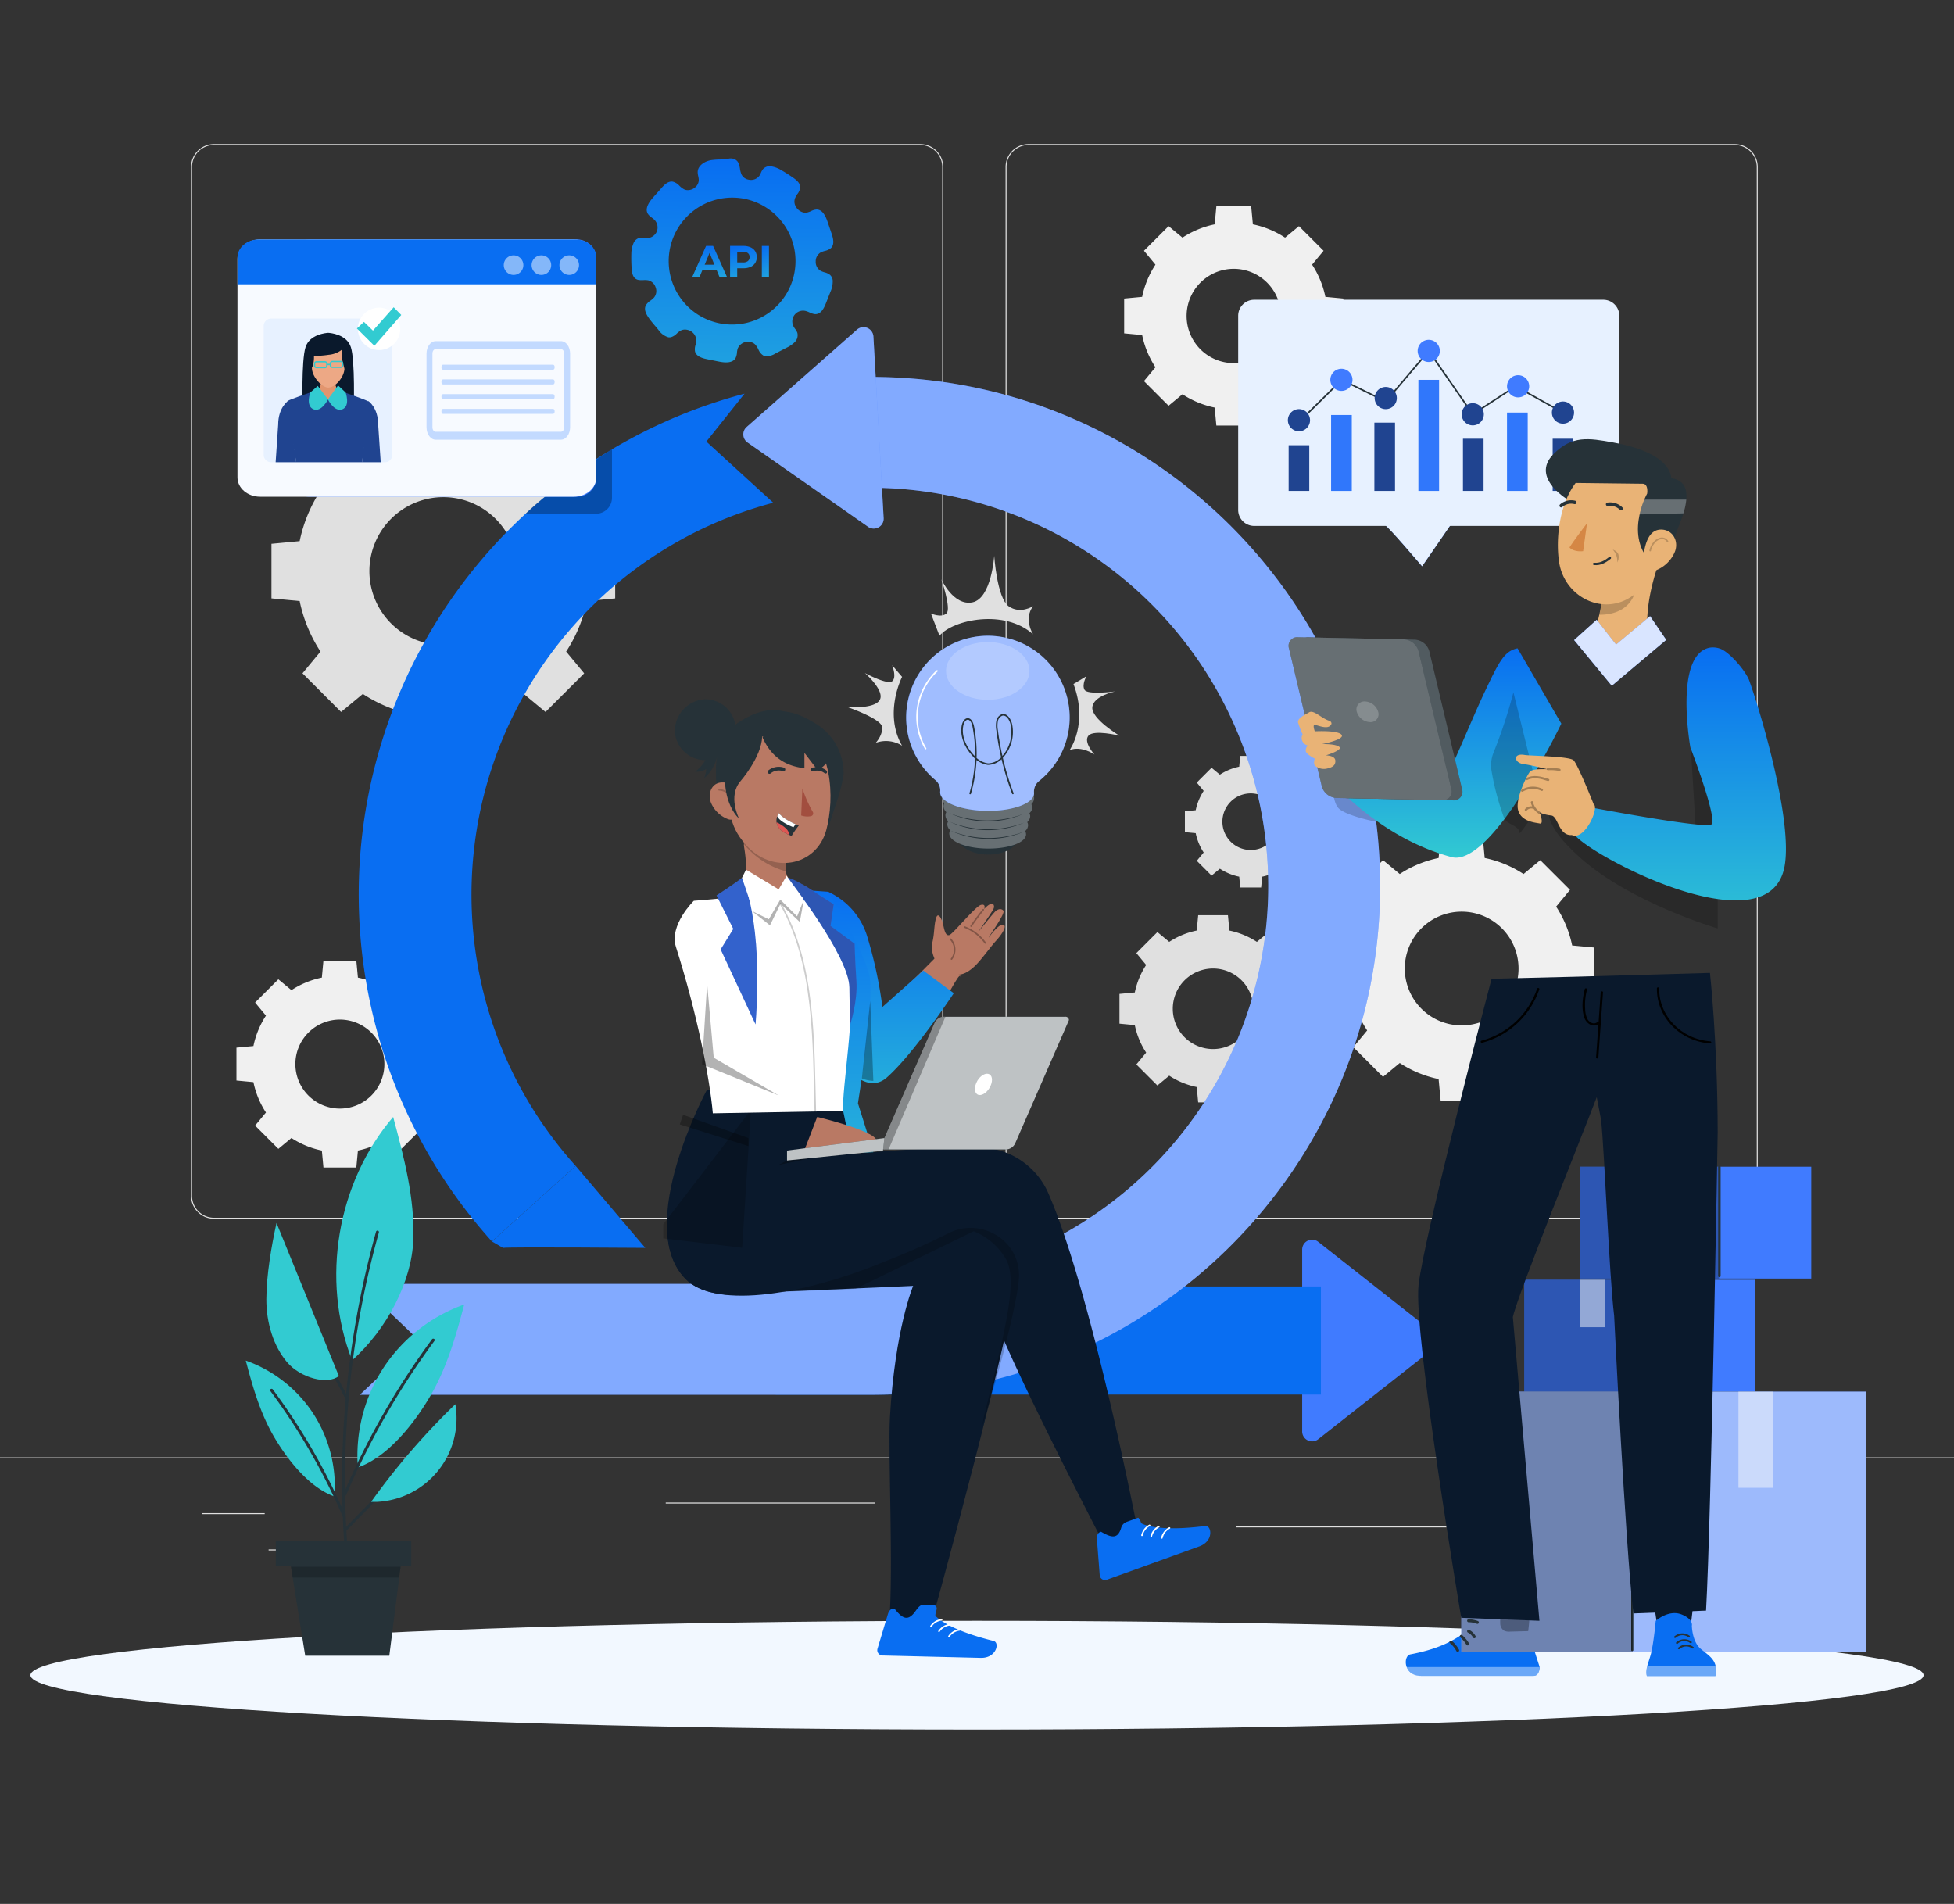 <svg id="VendorOnboarding-HeroBanner" xmlns="http://www.w3.org/2000/svg" xmlns:xlink="http://www.w3.org/1999/xlink" width="624" height="608" viewBox="0 0 624 608">
  <rect x="0" y="0" width="624" height="608" fill="#333333" stroke="none"/>
  <defs>
    <clipPath id="clip-path">
      <rect id="Rectangle_12903" data-name="Rectangle 12903" width="623.998" height="516.791" fill="none"/>
    </clipPath>
    <clipPath id="clip-path-2">
      <rect id="Rectangle_12831" data-name="Rectangle 12831" width="623.998" height="493.791" fill="none"/>
    </clipPath>
    <linearGradient id="linear-gradient" x1="0.5" x2="0.796" y2="1.818" gradientUnits="objectBoundingBox">
      <stop offset="0" stop-color="#086ef2"/>
      <stop offset="1" stop-color="#32cbd1"/>
    </linearGradient>
    <clipPath id="clip-path-3">
      <rect id="Rectangle_12832" data-name="Rectangle 12832" width="623.998" height="515.791" fill="none"/>
    </clipPath>
    <clipPath id="clip-path-5">
      <rect id="Rectangle_12833" data-name="Rectangle 12833" width="29.501" height="21.854" fill="none"/>
    </clipPath>
    <clipPath id="clip-path-6">
      <rect id="Rectangle_12834" data-name="Rectangle 12834" width="52.209" height="55.925" fill="none"/>
    </clipPath>
    <clipPath id="clip-path-7">
      <rect id="Rectangle_12835" data-name="Rectangle 12835" width="26.647" height="18.434" fill="none"/>
    </clipPath>
    <clipPath id="clip-path-9">
      <rect id="Rectangle_12837" data-name="Rectangle 12837" width="21.121" height="13.624" fill="#e7f1ff"/>
    </clipPath>
    <clipPath id="clip-path-10">
      <rect id="Rectangle_12838" data-name="Rectangle 12838" width="121.708" height="72.232" fill="#e7f1ff"/>
    </clipPath>
    <clipPath id="clip-path-11">
      <rect id="Rectangle_12846" data-name="Rectangle 12846" width="6.587" height="24.239" fill="#096ef2"/>
    </clipPath>
    <clipPath id="clip-path-12">
      <rect id="Rectangle_12848" data-name="Rectangle 12848" width="6.587" height="35.468" fill="#096ef2"/>
    </clipPath>
    <clipPath id="clip-path-13">
      <rect id="Rectangle_12850" data-name="Rectangle 12850" width="6.587" height="25.014" fill="#096ef2"/>
    </clipPath>
    <clipPath id="clip-path-15">
      <rect id="Rectangle_12854" data-name="Rectangle 12854" width="325.803" height="325.03" fill="#e7f1ff"/>
    </clipPath>
    <clipPath id="clip-path-16">
      <rect id="Rectangle_12855" data-name="Rectangle 12855" width="44.818" height="64.323" fill="#e7f1ff"/>
    </clipPath>
    <clipPath id="clip-path-17">
      <rect id="Rectangle_12856" data-name="Rectangle 12856" width="13.361" height="12.693" fill="none"/>
    </clipPath>
    <clipPath id="clip-path-18">
      <rect id="Rectangle_12857" data-name="Rectangle 12857" width="4.836" height="5.001" fill="none"/>
    </clipPath>
    <clipPath id="clip-path-19">
      <rect id="Rectangle_12858" data-name="Rectangle 12858" width="76.449" height="63" fill="none"/>
    </clipPath>
    <clipPath id="clip-path-20">
      <rect id="Rectangle_12859" data-name="Rectangle 12859" width="23.499" height="9.806" fill="none"/>
    </clipPath>
    <linearGradient id="linear-gradient-5" x2="0.5" y2="1.383" xlink:href="#linear-gradient"/>
    <clipPath id="clip-path-21">
      <rect id="Rectangle_12860" data-name="Rectangle 12860" width="27.996" height="44.041" fill="none"/>
    </clipPath>
    <clipPath id="clip-path-22">
      <rect id="Rectangle_12861" data-name="Rectangle 12861" width="13.035" height="46.815" fill="none"/>
    </clipPath>
    <clipPath id="clip-path-23">
      <rect id="Rectangle_12862" data-name="Rectangle 12862" width="22.033" height="47.018" fill="none"/>
    </clipPath>
    <clipPath id="clip-path-24">
      <rect id="Rectangle_12863" data-name="Rectangle 12863" width="3.67" height="25.533" fill="none"/>
    </clipPath>
    <clipPath id="clip-path-25">
      <rect id="Rectangle_12864" data-name="Rectangle 12864" width="16.655" height="8.213" fill="none"/>
    </clipPath>
    <clipPath id="clip-path-26">
      <rect id="Rectangle_12865" data-name="Rectangle 12865" width="24.408" height="35.645" fill="none"/>
    </clipPath>
    <clipPath id="clip-path-27">
      <rect id="Rectangle_12866" data-name="Rectangle 12866" width="21.91" height="9.995" fill="none"/>
    </clipPath>
    <clipPath id="clip-path-28">
      <rect id="Rectangle_12867" data-name="Rectangle 12867" width="11.734" height="66.583" fill="none"/>
    </clipPath>
    <clipPath id="clip-path-29">
      <rect id="Rectangle_12868" data-name="Rectangle 12868" width="4.515" height="5.868" fill="none"/>
    </clipPath>
    <clipPath id="clip-path-30">
      <rect id="Rectangle_12869" data-name="Rectangle 12869" width="7.213" height="5.7" fill="none"/>
    </clipPath>
    <clipPath id="clip-path-31">
      <rect id="Rectangle_12870" data-name="Rectangle 12870" width="1.916" height="6.958" fill="none"/>
    </clipPath>
    <clipPath id="clip-path-32">
      <rect id="Rectangle_12871" data-name="Rectangle 12871" width="60.011" height="42.382" fill="none"/>
    </clipPath>
    <clipPath id="clip-path-33">
      <rect id="Rectangle_12872" data-name="Rectangle 12872" width="20.579" height="42.382" fill="none"/>
    </clipPath>
    <clipPath id="clip-path-34">
      <rect id="Rectangle_12873" data-name="Rectangle 12873" width="31.098" height="7.155" fill="none"/>
    </clipPath>
    <clipPath id="clip-path-35">
      <rect id="Rectangle_12874" data-name="Rectangle 12874" width="27.586" height="20.596" fill="none"/>
    </clipPath>
    <clipPath id="clip-path-36">
      <rect id="Rectangle_12875" data-name="Rectangle 12875" width="17.72" height="30.485" fill="none"/>
    </clipPath>
    <clipPath id="clip-path-38">
      <rect id="Rectangle_12878" data-name="Rectangle 12878" width="35.015" height="3.44" fill="none"/>
    </clipPath>
    <clipPath id="clip-path-40">
      <rect id="Rectangle_12880" data-name="Rectangle 12880" width="114.595" height="82.161" fill="#f7faff"/>
    </clipPath>
    <clipPath id="clip-path-41">
      <rect id="Rectangle_12881" data-name="Rectangle 12881" width="6.255" height="6.255" fill="none"/>
    </clipPath>
    <linearGradient id="linear-gradient-9" x2="0.5" y2="1" xlink:href="#linear-gradient"/>
    <clipPath id="clip-path-45">
      <rect id="Rectangle_12886" data-name="Rectangle 12886" width="14.824" height="45.085" fill="none"/>
    </clipPath>
    <clipPath id="clip-path-46">
      <rect id="Rectangle_12887" data-name="Rectangle 12887" width="52.089" height="52.071" fill="none"/>
    </clipPath>
    <clipPath id="clip-path-47">
      <rect id="Rectangle_12888" data-name="Rectangle 12888" width="52.088" height="52.07" fill="none"/>
    </clipPath>
    <clipPath id="clip-path-48">
      <rect id="Rectangle_12889" data-name="Rectangle 12889" width="7.067" height="6.618" fill="none"/>
    </clipPath>
    <clipPath id="clip-path-49">
      <rect id="Rectangle_12890" data-name="Rectangle 12890" width="42.377" height="2.823" fill="none"/>
    </clipPath>
    <clipPath id="clip-path-50">
      <rect id="Rectangle_12891" data-name="Rectangle 12891" width="9.328" height="8.744" fill="none"/>
    </clipPath>
    <clipPath id="clip-path-51">
      <rect id="Rectangle_12892" data-name="Rectangle 12892" width="22.267" height="3.086" fill="none"/>
    </clipPath>
    <clipPath id="clip-path-52">
      <rect id="Rectangle_12893" data-name="Rectangle 12893" width="3.296" height="45.055" fill="none"/>
    </clipPath>
    <clipPath id="clip-path-53">
      <rect id="Rectangle_12894" data-name="Rectangle 12894" width="11.327" height="6.878" fill="none"/>
    </clipPath>
    <clipPath id="clip-path-54">
      <rect id="Rectangle_12895" data-name="Rectangle 12895" width="6.144" height="4.543" fill="none"/>
    </clipPath>
    <clipPath id="clip-path-55">
      <rect id="Rectangle_12896" data-name="Rectangle 12896" width="14.905" height="4.724" fill="none"/>
    </clipPath>
    <clipPath id="clip-path-56">
      <rect id="Rectangle_12897" data-name="Rectangle 12897" width="1.911" height="4.083" fill="none"/>
    </clipPath>
    <clipPath id="clip-path-57">
      <rect id="Rectangle_12898" data-name="Rectangle 12898" width="29.398" height="22.218" fill="none"/>
    </clipPath>
    <clipPath id="clip-path-58">
      <rect id="Rectangle_12899" data-name="Rectangle 12899" width="53.918" height="37.439" fill="none"/>
    </clipPath>
    <clipPath id="clip-path-59">
      <rect id="Rectangle_12900" data-name="Rectangle 12900" width="10.687" height="30.491" fill="none"/>
    </clipPath>
    <clipPath id="clip-path-60">
      <rect id="Rectangle_12901" data-name="Rectangle 12901" width="12.65" height="14.8" fill="none"/>
    </clipPath>
  </defs>
  <rect id="Rectangle_9728" data-name="Rectangle 9728" width="624" height="608" fill="none"/>
  <g id="Group_42617" data-name="Group 42617" transform="translate(0 46)">
    <g id="Group_42616" data-name="Group 42616" clip-path="url(#clip-path)">
      <g id="Group_42445" data-name="Group 42445">
        <g id="Group_42444" data-name="Group 42444" clip-path="url(#clip-path-2)">
          <path id="Path_90190" data-name="Path 90190" d="M240.943,130.885c4.337-5.158,20.8-8.61,29.885-.462,0,0-3.131-4.837,0-8.969,0,0-4.133,2.684-7.827,0s-4.579-16.1-4.579-16.1-.869,13.628-6.943,14.872-9.964-7.4-9.964-7.4,3.3,9.479,1.651,10.959-4.955,0-4.955,0Z" transform="translate(59.076 26.127)" fill="#e0e0e0"/>
          <path id="Path_90191" data-name="Path 90191" d="M234.317,137.079s-5.98,11.608,0,21.987a9.549,9.549,0,0,0-8.414-.925s2.348-2.48,2.012-5.111-11.147-6.347-11.147-6.347,8.516.782,10.372-2.168-4.7-8.665-4.7-8.665,7.161,3.868,8.711,2.63,0-5.111,0-5.111Z" transform="translate(53.758 33.075)" fill="#e0e0e0"/>
          <path id="Path_90192" data-name="Path 90192" d="M273.7,159.761s6.043-8.375,1.237-21.095l4.148-2.489s-1.565,2.653-.618,4.337,9.752.517,9.752.517-6.966,1.4-7.271,5.079,8.665,9.055,8.665,9.055-8.2-2.05-9.9,0,1.933,6.028,1.933,6.028-4.07-2.92-7.945-1.433" transform="translate(67.876 33.772)" fill="#e0e0e0"/>
          <path id="Path_90193" data-name="Path 90193" d="M85.122,94.488a46.591,46.591,0,0,0-6.656,16.128l-9.006.847V128.9l9.007.849a46.587,46.587,0,0,0,6.656,16.128l-5.752,6.948L91.7,165.162l6.949-5.752a46.568,46.568,0,0,0,16.127,6.654l.847,9.007h17.442l.849-9a46.611,46.611,0,0,0,16.128-6.656l6.948,5.752,12.334-12.334-5.752-6.948a46.6,46.6,0,0,0,6.654-16.128l9.006-.849V111.463l-9.007-.849a46.58,46.58,0,0,0-6.656-16.127l5.752-6.948L156.992,75.208l-6.948,5.752A46.6,46.6,0,0,0,133.917,74.3l-.849-9.007H115.626l-.847,9.006a46.6,46.6,0,0,0-16.127,6.656L91.7,75.206,79.37,87.539Zm55.921,9a23.611,23.611,0,1,1-33.391,0,23.613,23.613,0,0,1,33.391,0" transform="translate(17.226 16.193)" fill="#e0e0e0"/>
          <path id="Path_90195" data-name="Path 90195" d="M309.194,167.736a17.89,17.89,0,0,0-2.547,6.174l-3.448.324v6.677l3.448.324a17.865,17.865,0,0,0,2.547,6.174l-2.2,2.659,4.72,4.721,2.661-2.2a17.825,17.825,0,0,0,6.173,2.547l.326,3.448h6.676l.324-3.448a17.831,17.831,0,0,0,6.174-2.547l2.659,2.2,4.721-4.721-2.2-2.659a17.838,17.838,0,0,0,2.546-6.174l3.447-.324v-6.677l-3.448-.324a17.8,17.8,0,0,0-2.548-6.174l2.2-2.659-4.721-4.721-2.659,2.2a17.85,17.85,0,0,0-6.174-2.547l-.324-3.448h-6.676l-.326,3.448a17.825,17.825,0,0,0-6.173,2.547l-2.661-2.2-4.72,4.721Zm21.407,3.446a9.038,9.038,0,1,1-12.782,0,9.039,9.039,0,0,1,12.782,0" transform="translate(75.192 38.827)" fill="#e0e0e0"/>
          <path id="Path_90196" data-name="Path 90196" d="M294.98,213.216A25.388,25.388,0,0,0,291.355,222l-4.9.462v9.5l4.9.462a25.364,25.364,0,0,0,3.625,8.783l-3.134,3.784,6.718,6.717,3.783-3.132a25.382,25.382,0,0,0,8.783,3.624l.462,4.906h9.5l.462-4.9a25.4,25.4,0,0,0,8.785-3.625l3.784,3.132,6.717-6.717-3.132-3.784a25.362,25.362,0,0,0,3.624-8.783l4.9-.462v-9.5l-4.9-.462a25.385,25.385,0,0,0-3.625-8.783l3.132-3.784-6.717-6.717-3.784,3.134a25.345,25.345,0,0,0-8.782-3.625l-.462-4.906h-9.5l-.462,4.9a25.367,25.367,0,0,0-8.782,3.624l-3.784-3.132-6.718,6.717Zm30.455,4.9a12.859,12.859,0,1,1-18.185,0,12.861,12.861,0,0,1,18.185,0" transform="translate(71.039 48.934)" fill="#e0e0e0"/>
          <path id="Path_90197" data-name="Path 90197" d="M352.232,199.59A35.84,35.84,0,0,0,347.112,212l-6.928.653v13.417l6.93.653a35.849,35.849,0,0,0,5.119,12.408l-4.425,5.344,9.489,9.487,5.344-4.424a35.827,35.827,0,0,0,12.408,5.119l.651,6.929h13.417l.653-6.926a35.854,35.854,0,0,0,12.408-5.12l5.345,4.424,9.488-9.487-4.425-5.345a35.833,35.833,0,0,0,5.119-12.406l6.928-.653V212.649L417.7,212a35.836,35.836,0,0,0-5.121-12.406l4.425-5.345-9.487-9.487-5.345,4.424a35.878,35.878,0,0,0-12.406-5.121l-.653-6.928H375.7l-.651,6.929a35.811,35.811,0,0,0-12.406,5.119l-5.345-4.425-9.489,9.489Zm43.02,6.924a18.164,18.164,0,1,1-25.687,0,18.166,18.166,0,0,1,25.687,0" transform="translate(84.364 43.929)" fill="#f0f0f0"/>
          <path id="Path_90198" data-name="Path 90198" d="M297.647,34.558A29.7,29.7,0,0,0,293.4,44.841l-5.743.542V56.5l5.743.54a29.689,29.689,0,0,0,4.244,10.285l-3.669,4.43,7.865,7.864,4.43-3.668A29.669,29.669,0,0,0,316.556,80.2l.54,5.745h11.122l.54-5.742a29.713,29.713,0,0,0,10.285-4.244l4.43,3.668,7.864-7.864-3.668-4.43a29.709,29.709,0,0,0,4.243-10.285l5.743-.54V45.383l-5.742-.542a29.73,29.73,0,0,0-4.244-10.283l3.668-4.43-7.865-7.864-4.43,3.668a29.673,29.673,0,0,0-10.283-4.244l-.54-5.743H317.1l-.54,5.743a29.718,29.718,0,0,0-10.284,4.243l-4.43-3.668-7.865,7.865ZM333.3,40.3a15.056,15.056,0,1,1-21.292,0,15.056,15.056,0,0,1,21.292,0" transform="translate(71.339 3.954)" fill="#f0f0f0"/>
          <path id="Path_90199" data-name="Path 90199" d="M69.927,226.518a28.045,28.045,0,0,0-4,9.707l-5.421.51v10.5l5.421.51a28.021,28.021,0,0,0,4,9.707l-3.462,4.182,7.423,7.423,4.182-3.462a28.049,28.049,0,0,0,9.706,4l.51,5.421h10.5l.512-5.42a28.065,28.065,0,0,0,9.707-4l4.181,3.462,7.423-7.423-3.462-4.182a28.048,28.048,0,0,0,4.006-9.707l5.419-.51v-10.5l-5.42-.51a28.032,28.032,0,0,0-4.006-9.706l3.462-4.182-7.423-7.423L109,218.376a28.051,28.051,0,0,0-9.706-4.006l-.51-5.421h-10.5l-.51,5.42a28.027,28.027,0,0,0-9.706,4.006l-4.182-3.463-7.423,7.423Zm33.657,5.418a14.211,14.211,0,1,1-20.1,0,14.211,14.211,0,0,1,20.1,0" transform="translate(15.004 51.819)" fill="#f0f0f0"/>
          <path id="Path_90200" data-name="Path 90200" d="M490.2,343.2H264.628a7.324,7.324,0,0,1-7.316-7.316V7.316A7.324,7.324,0,0,1,264.628,0H490.2a7.324,7.324,0,0,1,7.316,7.316V335.88A7.324,7.324,0,0,1,490.2,343.2M264.628.312a7.012,7.012,0,0,0-7,7V335.88a7.011,7.011,0,0,0,7,7H490.2a7.011,7.011,0,0,0,7-7V7.316a7.012,7.012,0,0,0-7-7Z" transform="translate(63.813)" fill="#e0e0e0"/>
          <path id="Path_90201" data-name="Path 90201" d="M281.771,343.2H56.2a7.324,7.324,0,0,1-7.316-7.316V7.316A7.324,7.324,0,0,1,56.2,0H281.771a7.324,7.324,0,0,1,7.316,7.316V335.88a7.324,7.324,0,0,1-7.316,7.316M56.2.312a7.012,7.012,0,0,0-7,7V335.88a7.012,7.012,0,0,0,7,7H281.771a7.012,7.012,0,0,0,7-7V7.316a7.012,7.012,0,0,0-7-7Z" transform="translate(12.123)" fill="#e0e0e0"/>
          <rect id="Rectangle_12824" data-name="Rectangle 12824" width="623.998" height="0.312" transform="translate(0 419.411)" fill="#e0e0e0"/>
          <rect id="Rectangle_12825" data-name="Rectangle 12825" width="20.043" height="0.312" transform="translate(64.486 437.213)" fill="#e0e0e0"/>
          <rect id="Rectangle_12826" data-name="Rectangle 12826" width="66.805" height="0.312" transform="translate(212.599 433.83)" fill="#e0e0e0"/>
          <rect id="Rectangle_12827" data-name="Rectangle 12827" width="45.24" height="0.312" transform="translate(85.777 448.806)" fill="#e0e0e0"/>
          <rect id="Rectangle_12828" data-name="Rectangle 12828" width="53.901" height="0.312" transform="translate(472.182 433.668)" fill="#e0e0e0"/>
          <rect id="Rectangle_12829" data-name="Rectangle 12829" width="7.9" height="0.312" transform="translate(537.203 433.668)" fill="#e0e0e0"/>
          <rect id="Rectangle_12830" data-name="Rectangle 12830" width="67.255" height="0.312" transform="translate(394.632 441.444)" fill="#e0e0e0"/>
          <g id="Group_39338" data-name="Group 39338" transform="translate(196.461 0)">
            <path id="Subtraction_22" data-name="Subtraction 22" d="M34.114,64.583c-.117,0-.24,0-.364,0L31.5,64.527l-1.687-.039c-1.622-.038-3.57-.273-4.244-1.765a4.33,4.33,0,0,1-.192-2.11,7.172,7.172,0,0,0,.009-1.4,3.609,3.609,0,0,0-3.611-2.86,2.979,2.979,0,0,0-1.938.666,7.125,7.125,0,0,0-.984,1.084,4.386,4.386,0,0,1-1.6,1.46,2.325,2.325,0,0,1-.917.185,5.913,5.913,0,0,1-3.466-1.775c-.429-.374-.875-.745-1.306-1.1l-.005,0C9.211,54.908,7,53.063,7.521,51.051A4.53,4.53,0,0,1,8.75,49.207a7,7,0,0,0,.978-1.22A3.306,3.306,0,0,0,9.6,44.718a3.3,3.3,0,0,0-2.751-1.764H6.828a7.084,7.084,0,0,0-1.485.213l-.012,0a7.11,7.11,0,0,1-1.454.21,2.422,2.422,0,0,1-.919-.166c-1.16-.468-1.636-1.865-1.92-3.03C.662,38.645.353,37.072.119,35.508a8.656,8.656,0,0,1,.073-3.279A2.833,2.833,0,0,1,2,30.022a4.741,4.741,0,0,1,1.269-.174,6.938,6.938,0,0,0,.893-.08,3.5,3.5,0,0,0,2.723-2.577A3.516,3.516,0,0,0,5.6,23.662a7.026,7.026,0,0,0-1.052-.61,4.579,4.579,0,0,1-1.465-.995c-.991-1.145-.749-2.945.72-5.349Q4.882,14.953,5.954,13.2c.818-1.338,1.766-2.581,3.149-2.624h.072a4.358,4.358,0,0,1,2.286.926,6.981,6.981,0,0,0,1.574.827,2.7,2.7,0,0,0,.821.127A3.511,3.511,0,0,0,16.518,11.1a3.087,3.087,0,0,0,.7-2.556,6.615,6.615,0,0,0-.372-1.106,5.817,5.817,0,0,1-.4-1.253c-.321-2.033,1.568-3.808,3.6-4.51a21.8,21.8,0,0,1,2.511-.649A19,19,0,0,0,25.431.244,3.411,3.411,0,0,1,26.666,0,2.582,2.582,0,0,1,29,1.451a9.943,9.943,0,0,1,.551,1.312,6.626,6.626,0,0,0,.9,1.854,3.116,3.116,0,0,0,2.5,1.123,3.343,3.343,0,0,0,3.12-1.862,6.718,6.718,0,0,0,.3-.978,4.758,4.758,0,0,1,.476-1.32A2.932,2.932,0,0,1,39.572.3a9.036,9.036,0,0,1,2.97.6C44,1.428,45.463,2.036,46.882,2.7c1.1.516,2.4,1.268,2.633,2.519a4.076,4.076,0,0,1-.507,2.351A7.3,7.3,0,0,0,48.5,9.04a3.109,3.109,0,0,0,.743,2.571,3.8,3.8,0,0,0,2.818,1.408,2.785,2.785,0,0,0,1.114-.227,7.014,7.014,0,0,0,1.084-.635,4.463,4.463,0,0,1,1.669-.809,2.366,2.366,0,0,1,.4-.035c1.288,0,2.492,1.051,3.68,3.211l1.961,3.564c.785,1.428,1.565,3.238.614,4.573a4.322,4.322,0,0,1-1.739,1.231,6.965,6.965,0,0,0-1.254.721,3.256,3.256,0,0,0-1.06,3.156,3.259,3.259,0,0,0,2.05,2.625,6.829,6.829,0,0,0,1.327.255,4.658,4.658,0,0,1,1.818.48,2.66,2.66,0,0,1,1.215,1.707,8.128,8.128,0,0,1-.1,3.6l-.789,3.893c-.329,1.621-.914,3.533-2.525,3.941a2.5,2.5,0,0,1-.621.074,6.39,6.39,0,0,1-1.494-.247,7.22,7.22,0,0,0-1.392-.249c-.045,0-.09,0-.134,0A3.441,3.441,0,0,0,55.165,49.4a7.054,7.054,0,0,0,.644.689,4.634,4.634,0,0,1,.892,1.069,3.083,3.083,0,0,1-.293,3.084A9.3,9.3,0,0,1,54.1,56.493l-1.9,1.458-.077.059-1.16.891a5.352,5.352,0,0,1-3.013,1.4,2.257,2.257,0,0,1-.685-.105,4.159,4.159,0,0,1-1.9-1.652,7.219,7.219,0,0,0-1.133-1.253,2.941,2.941,0,0,0-1.859-.621,3.549,3.549,0,0,0-3.546,2.807,6.934,6.934,0,0,0-.006,1.271,4.6,4.6,0,0,1-.136,1.809C38.209,63.9,36.67,64.584,34.114,64.583Zm-1.933-52.6a20.282,20.282,0,0,0-7.859,38.949A20.266,20.266,0,0,0,40.058,13.579,20.085,20.085,0,0,0,32.181,11.982Z" transform="matrix(0.985, 0.174, -0.174, 0.985, 11.215, 0)" fill="url(#linear-gradient)"/>
            <path id="Path_85211" data-name="Path 85211" d="M7.769,7.735H3.2L2.332,9.844H0L4.383,0H6.631l4.4,9.844H8.639Zm-.717-1.73L5.493,2.236,3.934,6.005Z" transform="translate(24.635 32.532)" fill="url(#linear-gradient)"/>
            <path id="Path_85212" data-name="Path 85212" d="M6.525.436A3.373,3.373,0,0,1,8.008,1.673a3.414,3.414,0,0,1,.52,1.9,3.422,3.422,0,0,1-.52,1.891A3.31,3.31,0,0,1,6.525,6.7a5.527,5.527,0,0,1-2.269.429H2.276V9.844H0V0H4.257A5.456,5.456,0,0,1,6.525.436M5.69,4.831a1.544,1.544,0,0,0,.534-1.259A1.561,1.561,0,0,0,5.69,2.3a2.39,2.39,0,0,0-1.559-.443H2.276V5.274H4.131A2.39,2.39,0,0,0,5.69,4.831" transform="translate(36.687 32.532)" fill="url(#linear-gradient)"/>
            <rect id="Rectangle_10834" data-name="Rectangle 10834" width="2.276" height="9.844" transform="translate(46.829 32.532)" fill="url(#linear-gradient)"/>
          </g>
        </g>
      </g>
      <g id="Group_42447" data-name="Group 42447">
        <g id="Mask_Group_42446" data-name="Mask Group 42446" clip-path="url(#clip-path-3)">
          <path id="Path_90202" data-name="Path 90202" d="M645.673,400.764c0,9.589-135.333,17.361-302.274,17.361S41.125,410.353,41.125,400.764,176.457,383.4,343.4,383.4s302.274,7.772,302.274,17.361" transform="translate(-31.4 88.193)" fill="#f2f8ff"/>
        </g>
      </g>
      <g id="Group_42458" data-name="Group 42458">
        <g id="Group_42457" data-name="Group 42457" clip-path="url(#clip-path-2)">
          <path id="Path_90203" data-name="Path 90203" d="M264.4,178.469c0,3.169-4.407,5.71-9.764,5.625s-9.66-2.674-9.621-5.843,4.405-5.711,9.754-5.616,9.668,2.674,9.631,5.834" transform="translate(60.764 42.812)" fill="#263238"/>
          <path id="Path_90204" data-name="Path 90204" d="M269.593,170.465a2.857,2.857,0,0,0,.885-1.9c0-3.1-6.538-5.711-14.684-5.787s-14.78,2.351-14.817,5.454a2.855,2.855,0,0,0,.846,1.9,2.28,2.28,0,0,0-.256.952,2.691,2.691,0,0,0,.865,1.9,2.18,2.18,0,0,0-.276,1.008,2.636,2.636,0,0,0,.895,1.9,2.026,2.026,0,0,0-.3,1.028,2.588,2.588,0,0,0,.952,1.846,2.019,2.019,0,0,0-.324,1.037c0,2.58,5.435,4.759,12.21,4.816s12.286-1.9,12.315-4.54a1.99,1.99,0,0,0-.3-1.046,2.572,2.572,0,0,0,.951-1.827,2.135,2.135,0,0,0-.276-1.028,2.7,2.7,0,0,0,.952-1.846,2.224,2.224,0,0,0-.257-1.018,2.722,2.722,0,0,0,.951-1.856,2.326,2.326,0,0,0-.323-1" transform="translate(59.761 40.367)" fill="#263238"/>
          <g id="Group_42450" data-name="Group 42450" transform="translate(300.737 203.14)" opacity="0.3" style="mix-blend-mode: normal;isolation: isolate">
            <g id="Group_42449" data-name="Group 42449">
              <g id="Group_42448" data-name="Group 42448" clip-path="url(#clip-path-5)">
                <path id="Path_90205" data-name="Path 90205" d="M269.593,170.465a2.857,2.857,0,0,0,.885-1.9c0-3.1-6.538-5.711-14.684-5.787s-14.78,2.351-14.817,5.454a2.855,2.855,0,0,0,.846,1.9,2.28,2.28,0,0,0-.256.952,2.691,2.691,0,0,0,.865,1.9,2.18,2.18,0,0,0-.276,1.008,2.636,2.636,0,0,0,.895,1.9,2.026,2.026,0,0,0-.3,1.028,2.588,2.588,0,0,0,.952,1.846,2.019,2.019,0,0,0-.324,1.037c0,2.58,5.435,4.759,12.21,4.816s12.286-1.9,12.315-4.54a1.99,1.99,0,0,0-.3-1.046,2.572,2.572,0,0,0,.951-1.827,2.135,2.135,0,0,0-.276-1.028,2.7,2.7,0,0,0,.952-1.846,2.224,2.224,0,0,0-.257-1.018,2.722,2.722,0,0,0,.951-1.856,2.326,2.326,0,0,0-.323-1" transform="translate(-240.976 -162.773)" fill="#fff"/>
              </g>
            </g>
          </g>
          <path id="Path_90206" data-name="Path 90206" d="M284.072,152.222a26.1,26.1,0,1,0-42.882,19.69,4.293,4.293,0,0,1,1.541,3.732,1.448,1.448,0,0,0,0,.208c0,3.15,6.662,5.787,14.922,5.882s15.008-2.389,15.046-5.549v-.2a4.329,4.329,0,0,1,1.627-3.778,26.027,26.027,0,0,0,9.746-19.985" transform="translate(57.502 31.201)" fill="#407bff"/>
          <g id="Group_42453" data-name="Group 42453" transform="translate(289.384 157.012)" opacity="0.5" style="mix-blend-mode: normal;isolation: isolate">
            <g id="Group_42452" data-name="Group 42452">
              <g id="Group_42451" data-name="Group 42451" clip-path="url(#clip-path-6)">
                <path id="Path_90207" data-name="Path 90207" d="M284.085,152.222a26.1,26.1,0,1,0-42.882,19.69,4.293,4.293,0,0,1,1.541,3.732,1.44,1.44,0,0,0,0,.208c0,3.15,6.662,5.787,14.922,5.882s15.008-2.389,15.046-5.549v-.2a4.332,4.332,0,0,1,1.627-3.778,26.027,26.027,0,0,0,9.746-19.985" transform="translate(-231.879 -125.811)" fill="#fff"/>
              </g>
            </g>
          </g>
          <g id="Group_42456" data-name="Group 42456" transform="translate(302.108 159.041)" opacity="0.2" style="mix-blend-mode: normal;isolation: isolate">
            <g id="Group_42455" data-name="Group 42455">
              <g id="Group_42454" data-name="Group 42454" clip-path="url(#clip-path-7)">
                <path id="Path_90208" data-name="Path 90208" d="M268.721,136.658c0,5.082-5.948,9.213-13.324,9.213s-13.324-4.131-13.324-9.213,5.948-9.221,13.324-9.221,13.324,4.13,13.324,9.221" transform="translate(-242.074 -127.437)" fill="#fff"/>
              </g>
            </g>
          </g>
          <path id="Path_90209" data-name="Path 90209" d="M237.386,159.6a20.056,20.056,0,0,1,3.658-24.781" transform="translate(58.195 33.435)" fill="none" stroke="#fff" stroke-linecap="round" stroke-linejoin="round" stroke-width="0.5"/>
          <path id="Path_90210" data-name="Path 90210" d="M243.122,175.642a32.539,32.539,0,0,0,23.848.29,29.154,29.154,0,0,1-23.848-.29" transform="translate(60.293 43.559)" fill="#263238"/>
          <path id="Path_90211" data-name="Path 90211" d="M242.98,173.4a32.539,32.539,0,0,0,23.848.29,29.155,29.155,0,0,1-23.848-.29" transform="translate(60.258 43.002)" fill="#263238"/>
          <path id="Path_90212" data-name="Path 90212" d="M242.838,171.152a32.539,32.539,0,0,0,23.848.29,29.155,29.155,0,0,1-23.848-.29" transform="translate(60.223 42.445)" fill="#263238"/>
          <path id="Path_90213" data-name="Path 90213" d="M248.774,171.185a45.707,45.707,0,0,0,1.007-21.275c-.218-1.134-.731-2.5-1.75-2.527-.911-.022-1.51,1.1-1.706,2.112-.7,3.588,1.164,7.232,3.544,9.709a7.286,7.286,0,0,0,4.591,2.6,6.256,6.256,0,0,0,4.685-2.329,11.916,11.916,0,0,0,2.753-10.458c-.372-1.557-1.478-3.234-2.87-2.935a2.524,2.524,0,0,0-1.667,2.006,8.282,8.282,0,0,0,.012,2.9,88.584,88.584,0,0,0,5.024,20.181" transform="translate(61.051 36.218)" fill="none" stroke="#263238" stroke-linecap="round" stroke-linejoin="round" stroke-width="0.5"/>
        </g>
      </g>
      <g id="Group_42475" data-name="Group 42475">
        <g id="Group_42474" data-name="Group 42474" clip-path="url(#clip-path-2)">
          <path id="Path_90214" data-name="Path 90214" d="M354.494,97.719c.776.156,11.731,13.023,11.731,13.023l9.39-13.624Z" transform="translate(87.913 24.085)" fill="#407bff"/>
          <g id="Group_42461" data-name="Group 42461" transform="translate(442.407 121.2)">
            <g id="Group_42460" data-name="Group 42460">
              <g id="Group_42459" data-name="Group 42459" clip-path="url(#clip-path-9)">
                <path id="Path_90215" data-name="Path 90215" d="M354.494,97.719c.776.156,11.731,13.023,11.731,13.023l9.39-13.624Z" transform="translate(-354.494 -97.116)" fill="#e7f1ff"/>
              </g>
            </g>
          </g>
          <path id="Path_90216" data-name="Path 90216" d="M433.432,112.071H321.943a5.11,5.11,0,0,1-5.109-5.111V44.948a5.109,5.109,0,0,1,5.109-5.109H433.432a5.11,5.11,0,0,1,5.111,5.109V106.96a5.111,5.111,0,0,1-5.111,5.111" transform="translate(78.574 9.88)" fill="#e7f1ff"/>
          <path id="Path_90218" data-name="Path 90218" d="M331.5,76.714c.528-.475,14.774-14.54,14.774-14.54l14.05,6.914L374.053,52.93,388.1,73.175l13.7-8.942" transform="translate(82.21 13.126)" fill="none" stroke="#263238" stroke-width="0.5"/>
          <rect id="Rectangle_12839" data-name="Rectangle 12839" width="6.587" height="14.594" transform="translate(411.519 96.173)" fill="#204490"/>
          <rect id="Rectangle_12840" data-name="Rectangle 12840" width="6.587" height="24.239" transform="translate(425.081 86.529)" fill="#407bff"/>
          <rect id="Rectangle_12841" data-name="Rectangle 12841" width="6.587" height="21.801" transform="translate(438.901 88.966)" fill="#204490"/>
          <rect id="Rectangle_12842" data-name="Rectangle 12842" width="6.587" height="35.468" transform="translate(452.968 75.299)" fill="#407bff"/>
          <rect id="Rectangle_12843" data-name="Rectangle 12843" width="6.587" height="16.661" transform="translate(467.186 94.106)" fill="#204490"/>
          <path id="Path_90219" data-name="Path 90219" d="M336.625,71.366a3.539,3.539,0,1,1-3.539-3.539,3.54,3.54,0,0,1,3.539,3.539" transform="translate(81.727 16.821)" fill="#204490"/>
          <path id="Path_90220" data-name="Path 90220" d="M347.491,61.039a3.539,3.539,0,1,1-3.539-3.539,3.54,3.54,0,0,1,3.539,3.539" transform="translate(84.422 14.26)" fill="#407bff"/>
          <path id="Path_90221" data-name="Path 90221" d="M358.833,65.7a3.539,3.539,0,1,1-3.539-3.539,3.54,3.54,0,0,1,3.539,3.539" transform="translate(87.234 15.414)" fill="#204490"/>
          <path id="Path_90222" data-name="Path 90222" d="M369.837,53.633a3.539,3.539,0,1,1-3.539-3.539,3.54,3.54,0,0,1,3.539,3.539" transform="translate(89.963 12.423)" fill="#407bff"/>
          <path id="Path_90223" data-name="Path 90223" d="M381.1,69.855a3.539,3.539,0,1,1-3.539-3.539,3.54,3.54,0,0,1,3.539,3.539" transform="translate(92.755 16.446)" fill="#204490"/>
          <rect id="Rectangle_12844" data-name="Rectangle 12844" width="6.587" height="25.014" transform="translate(481.264 85.754)" fill="#407bff"/>
          <g id="Group_42467" data-name="Group 42467" transform="translate(425.081 86.529)" opacity="0.3">
            <g id="Group_42466" data-name="Group 42466">
              <g id="Group_42465" data-name="Group 42465" clip-path="url(#clip-path-11)">
                <rect id="Rectangle_12845" data-name="Rectangle 12845" width="6.587" height="24.239" transform="translate(0)" fill="#096ef2"/>
              </g>
            </g>
          </g>
          <g id="Group_42470" data-name="Group 42470" transform="translate(452.968 75.299)" opacity="0.3">
            <g id="Group_42469" data-name="Group 42469">
              <g id="Group_42468" data-name="Group 42468" clip-path="url(#clip-path-12)">
                <rect id="Rectangle_12847" data-name="Rectangle 12847" width="6.587" height="35.468" transform="translate(0 0)" fill="#096ef2"/>
              </g>
            </g>
          </g>
          <g id="Group_42473" data-name="Group 42473" transform="translate(481.264 85.754)" opacity="0.3">
            <g id="Group_42472" data-name="Group 42472">
              <g id="Group_42471" data-name="Group 42471" clip-path="url(#clip-path-13)">
                <rect id="Rectangle_12849" data-name="Rectangle 12849" width="6.587" height="25.014" transform="translate(0)" fill="#096ef2"/>
              </g>
            </g>
          </g>
          <rect id="Rectangle_12851" data-name="Rectangle 12851" width="6.587" height="16.661" transform="translate(495.835 94.106)" fill="#204490"/>
          <line id="Line_680" data-name="Line 680" x2="15.116" y2="8.393" transform="translate(484.014 77.36)" fill="none" stroke="#263238" stroke-width="0.5"/>
          <path id="Path_90224" data-name="Path 90224" d="M392.706,62.69a3.539,3.539,0,1,1-3.539-3.539,3.54,3.54,0,0,1,3.539,3.539" transform="translate(95.635 14.669)" fill="#407bff"/>
          <path id="Path_90225" data-name="Path 90225" d="M404.186,69.416a3.539,3.539,0,1,1-3.539-3.538,3.54,3.54,0,0,1,3.539,3.538" transform="translate(98.482 16.338)" fill="#204490"/>
        </g>
      </g>
      <g id="Group_42543" data-name="Group 42543">
        <g id="Group_42542" data-name="Group 42542" clip-path="url(#clip-path-2)">
          <path id="Path_90226" data-name="Path 90226" d="M333.206,341.59V283.521a3.168,3.168,0,0,1,5.126-2.49l36.907,29.035a3.168,3.168,0,0,1,0,4.979L338.332,344.08a3.168,3.168,0,0,1-5.126-2.49" transform="translate(82.634 69.525)" fill="#407bff"/>
          <rect id="Rectangle_12853" data-name="Rectangle 12853" width="174.113" height="34.523" transform="translate(247.714 364.818)" fill="#096ef2"/>
          <path id="Path_90227" data-name="Path 90227" d="M255.392,384.622H92.1l18.643-17.583L92.1,349.236H255.392a127.13,127.13,0,0,0,0-254.259V59.591c89.611,0,162.515,72.9,162.515,162.515S345,384.622,255.392,384.622" transform="translate(22.841 14.778)" fill="#407bff"/>
          <g id="Group_42478" data-name="Group 42478" transform="translate(114.946 74.371)" opacity="0.4">
            <g id="Group_42477" data-name="Group 42477">
              <g id="Group_42476" data-name="Group 42476" clip-path="url(#clip-path-15)">
                <path id="Path_90228" data-name="Path 90228" d="M255.392,384.622H92.1l18.643-17.583L92.1,349.236H255.392a127.13,127.13,0,0,0,0-254.259V59.591c89.611,0,162.515,72.9,162.515,162.515S345,384.622,255.392,384.622" transform="translate(-92.104 -59.592)" fill="#e7f1ff"/>
              </g>
            </g>
          </g>
          <path id="Path_90229" data-name="Path 90229" d="M134.324,334.6A165.458,165.458,0,0,1,215,63.874l-12.19,15.3,21.359,19.529a129.441,129.441,0,0,0-63.1,211.775Z" transform="translate(22.764 15.841)" fill="#096ef2"/>
          <path id="Path_90230" data-name="Path 90230" d="M129.428,287.658c1.337-.334,45.43,0,45.43,0l-22.234-26.182L125.872,285.6Z" transform="translate(31.216 64.845)" fill="#096ef2"/>
          <path id="Path_90231" data-name="Path 90231" d="M231.752,49.852l3.269,57.977a3.167,3.167,0,0,1-4.977,2.774L191.561,83.691a3.166,3.166,0,0,1-.281-4.97l35.215-31.066a3.167,3.167,0,0,1,5.258,2.2" transform="translate(47.171 11.621)" fill="#407bff"/>
          <g id="Group_42481" data-name="Group 42481" transform="translate(237.379 58.479)" opacity="0.4">
            <g id="Group_42480" data-name="Group 42480">
              <g id="Group_42479" data-name="Group 42479" clip-path="url(#clip-path-16)">
                <path id="Path_90232" data-name="Path 90232" d="M231.752,49.852l3.269,57.977a3.167,3.167,0,0,1-4.977,2.774L191.561,83.691a3.166,3.166,0,0,1-.281-4.97l35.215-31.066a3.167,3.167,0,0,1,5.258,2.2" transform="translate(-190.208 -46.858)" fill="#e7f1ff"/>
              </g>
            </g>
          </g>
          <path id="Path_90233" data-name="Path 90233" d="M211.529,149.319a18.515,18.515,0,0,1,8.654,15.787c-.844,6.379-3.055,10.894-4.777,17.094l-16.917-37.333c3.954.784,5.731-.027,13.04,4.452" transform="translate(49.225 35.927)" fill="#263238"/>
          <path id="Path_90234" data-name="Path 90234" d="M206.839,146.026c-6.626-3.081-13.128.554-16.918,3.081a19.042,19.042,0,0,0-6.718,14.084c0,5.084,0,11.248,3.081,13.9a8.226,8.226,0,0,0,6.317,2.034l25.146-23.205a29.338,29.338,0,0,0-10.909-9.892" transform="translate(45.434 35.921)" fill="#263238"/>
          <path id="Path_90235" data-name="Path 90235" d="M206.007,207.041c-1.933,1.994-3.7,1.329-6.279.273-15.355-5.521-10.811-12.937-10.811-12.937,2.913-3.417,3.04-7.505,1.979-13.738a3.824,3.824,0,0,1-.024-.548,4.022,4.022,0,0,1,.765-2.313,4.116,4.116,0,0,1,5.721-1.076l.005,0,6.874,1.964c.019.095.039.188.06.294.019,3.41-.079,6.055-.055,8.137a4.984,4.984,0,0,1,.016.759,3.948,3.948,0,0,1,.031.766c.165,2.852,4.988,7.04,6.955,8.033,1.192.683,1.323,3.655-5.238,10.38" transform="translate(46.695 43.644)" fill="#b97964"/>
          <g id="Group_42484" data-name="Group 42484" transform="translate(237.687 219.591)" opacity="0.2" style="mix-blend-mode: normal;isolation: isolate">
            <g id="Group_42483" data-name="Group 42483">
              <g id="Group_42482" data-name="Group 42482" clip-path="url(#clip-path-17)">
                <path id="Path_90236" data-name="Path 90236" d="M203.7,178.656h0a1,1,0,0,0,.061.307c.019,3.408-.079,6.055-.055,8.137a5.291,5.291,0,0,0,.016.758,6,6,0,0,0,.1.791,26.488,26.488,0,0,1-13.361-8.56,4.224,4.224,0,0,1,.706-2.3,4.129,4.129,0,0,1,5.713-1.142Z" transform="translate(-190.455 -175.955)"/>
              </g>
            </g>
          </g>
          <path id="Path_90237" data-name="Path 90237" d="M186.22,163.98c.263,11.756.115,16.719,5.7,23.1,8.41,9.587,22.494,7.029,25.735-4.508,2.834-10.386,1.984-27.83-9.1-33.225s-22.591,2.86-22.337,14.63" transform="translate(46.181 36.62)" fill="#b97964"/>
          <path id="Path_90238" data-name="Path 90238" d="M182.157,170.159a9.53,9.53,0,0,0,5.358,4.945c3.056,1.047,5.094-3.838,4.293-7.056a6.3,6.3,0,0,0-6.724-4.665c-3.046.352-4.286,3.875-2.927,6.777" transform="translate(45.038 40.509)" fill="#b97964"/>
          <g id="Group_42487" data-name="Group 42487" transform="translate(229.326 205.909)" opacity="0.2">
            <g id="Group_42486" data-name="Group 42486">
              <g id="Group_42485" data-name="Group 42485" clip-path="url(#clip-path-18)">
                <path id="Path_90239" data-name="Path 90239" d="M188.217,169.619a4.3,4.3,0,0,0-4.211-4.377" transform="translate(-183.693 -164.93)" fill="none" stroke="#000" stroke-linecap="round" stroke-linejoin="round" stroke-width="0.5"/>
              </g>
            </g>
          </g>
          <path id="Path_90242" data-name="Path 90242" d="M196.912,161.585a.527.527,0,0,0,.431-.1,4.266,4.266,0,0,1,3.98-.756.534.534,0,0,0,.713-.336.631.631,0,0,0-.369-.764,5.331,5.331,0,0,0-5.042.9.594.594,0,0,0-.08.822.61.61,0,0,0,.368.235" transform="translate(48.71 39.519)" fill="#263238"/>
          <path id="Path_90243" data-name="Path 90243" d="M212.338,161.48a.443.443,0,0,0,.292-.235.636.636,0,0,0-.228-.783,4.891,4.891,0,0,0-4.755-.718.537.537,0,0,0-.19.739.554.554,0,0,0,.71.3,3.917,3.917,0,0,1,3.763.612.51.51,0,0,0,.408.084" transform="translate(51.431 39.538)" fill="#263238"/>
          <path id="Path_90244" data-name="Path 90244" d="M205.4,164.877a40.179,40.179,0,0,0,3.322,7.5.915.915,0,0,1-.545,1.357,5.868,5.868,0,0,1-3.166-.217Z" transform="translate(50.841 40.889)" fill="#a24e3f"/>
          <path id="Path_90247" data-name="Path 90247" d="M205.809,175.178a27.754,27.754,0,0,0-2.284,3.3c-.222-.082-.443-.165-.66-.258-2.974-1.2-3.96-2.733-4.15-4.075a4.133,4.133,0,0,1,.233-1.943,4.06,4.06,0,0,1,.5-1c1.2,1.576,3.886,2.9,5.35,3.553.611.278,1.008.423,1.008.423" transform="translate(49.273 42.458)" fill="#263238"/>
          <path id="Path_90248" data-name="Path 90248" d="M204.748,174.754l-.7.956c-2.8-1.132-4.618-2.305-5.153-3.507a3.981,3.981,0,0,1,.5-1c1.2,1.575,3.885,2.9,5.35,3.552" transform="translate(49.326 42.458)" fill="#fff"/>
          <path id="Path_90249" data-name="Path 90249" d="M202.859,177.634c-2.974-1.194-3.96-2.732-4.15-4.073a10.3,10.3,0,0,1,3.04,1.982,3.864,3.864,0,0,1,1.109,2.092" transform="translate(49.279 43.043)" fill="#de5753"/>
          <path id="Path_90250" data-name="Path 90250" d="M190.469,166.992s6.717-7.673,6.925-14.237c0,0,24.029-5.331,21.812,15.408,0,0,5.194-17.935-14.438-20.862s-23.683,22.711-14.784,31.648c.034-.092-3.67-7.15.484-11.957" transform="translate(46.003 36.473)" fill="#263238"/>
          <path id="Path_90251" data-name="Path 90251" d="M172.7,152.615a9.721,9.721,0,1,0,9.687-10.552,10.172,10.172,0,0,0-9.687,10.552" transform="translate(42.827 35.231)" fill="#263238"/>
          <path id="Path_90252" data-name="Path 90252" d="M211.307,150.059a16.866,16.866,0,0,1,4.931,9.245c0,2.557-3.482,4.407-3.482,4.407l-4.253-5.579v4.9c-6.964-.765-10.991-4.463-13.375-9.8l3.884-6.933s9.984,1.756,12.3,3.759" transform="translate(48.391 36.282)" fill="#263238"/>
          <path id="Path_90253" data-name="Path 90253" d="M182.4,155.133a11.881,11.881,0,0,1-4.527,6.991,5.829,5.829,0,0,0,3.538-.855,8.821,8.821,0,0,1-.655,2.923,12.382,12.382,0,0,0,4.388-9.684Z" transform="translate(44.112 38.317)" fill="#263238"/>
          <path id="Path_90254" data-name="Path 90254" d="M321.718,386.328l-11.651.333s-20.8-40.041-30.786-62.5c-11.8-26.534-9.2-35.08-12.742-35.235-6.535-.286-73.217,30.374-89.923,13.37s7.462-57.983,7.462-57.983,37.221-5.75,40.257,3.332c.744,2.683,2.366,5.456,2.756,8.213.449,2.722,1.357,6.745,1.357,6.745.881-.22,26.391-2.689,42.225-2.326a24.434,24.434,0,0,1,21.83,14.765c14.312,33.006,29.217,111.281,29.217,111.281" transform="translate(42.341 60.145)" fill="#0a192c"/>
          <path id="Path_90255" data-name="Path 90255" d="M197.663,298.247s2.723,0,44.927-1.906c0,0-5.794,13.683-7.407,41.867-.664,11.593,1.187,49.146-.265,65.764.735,1.036,8.491,4.473,13.223,1,0,0,27.382-98.816,27.11-112.226s-15.82-17.358-15.82-17.358-29.952,17.358-61.768,22.858" transform="translate(49.02 68.296)" fill="#0a192c"/>
          <g id="Group_42490" data-name="Group 42490" transform="translate(248.977 346.116)" opacity="0.2" style="mix-blend-mode: normal;isolation: isolate">
            <g id="Group_42489" data-name="Group 42489">
              <g id="Group_42488" data-name="Group 42488" clip-path="url(#clip-path-19)">
                <path id="Path_90256" data-name="Path 90256" d="M236.464,286.71q8.665-3.493,17.011-7.7c9.646-4.863,21.506,1.394,22.413,12.159q.045.537.059,1.1c.136,5.446-4.726,25.867-11.683,48.072a37.845,37.845,0,0,1,.749-3.907c6.9-27.732,10.361-42.136,6.9-48.848a20.76,20.76,0,0,0-10.456-9.175l-37.712,18.379c-20.775.912-23.879.952-24.247.952a185.546,185.546,0,0,0,36.963-11.027" transform="translate(-199.501 -277.337)"/>
              </g>
            </g>
          </g>
          <path id="Path_90257" data-name="Path 90257" d="M243.462,374.947a1.051,1.051,0,0,0-1.068-1.1h-3.549c-.9-.021-1.871,1.577-2.417,2.288-2.359,3.064-4.046,1.843-6.46-1.148-1.574-.222-2.043,1.58-2.184,2.063l-3.219,10.7a1.693,1.693,0,0,0,1.112,2.122,1.714,1.714,0,0,0,.49.076l13.066.316,18.3.442c4.989.12,6.144-4.883,4.1-5.4-9.193-2.265-15.671-5.143-18.463-7.9-.391-.364.2-1.362.287-2.461" transform="translate(55.672 92.714)" fill="#096ef2"/>
          <path id="Path_90258" data-name="Path 90258" d="M241.632,377.616a4.8,4.8,0,0,0-3.415,2.084" transform="translate(59.077 93.648)" fill="none" stroke="#fff" stroke-linecap="round" stroke-linejoin="round" stroke-width="0.5"/>
          <path id="Path_90259" data-name="Path 90259" d="M243.692,378.895a4.8,4.8,0,0,0-3.415,2.085" transform="translate(59.588 93.965)" fill="none" stroke="#fff" stroke-linecap="round" stroke-linejoin="round" stroke-width="0.5"/>
          <path id="Path_90260" data-name="Path 90260" d="M246.236,380.2a4.8,4.8,0,0,0-3.415,2.084" transform="translate(60.219 94.289)" fill="none" stroke="#fff" stroke-linecap="round" stroke-linejoin="round" stroke-width="0.5"/>
          <path id="Path_90261" data-name="Path 90261" d="M293.887,351.5l-3.727,1.343a2.814,2.814,0,0,0-1.722,1.871c-1.091,3.709-3.105,3.182-6.436,1.265-1.549.363-1.334,2.211-1.29,2.714l.867,11.136a1.7,1.7,0,0,0,2.289,1.47l12.3-4.433,17.224-6.208c4.695-1.692,3.962-6.775,1.871-6.516-9.389,1.213-16.47.874-20.07-.688-.658-.263-.265-.779-1.3-1.956" transform="translate(69.607 87.17)" fill="#096ef2"/>
          <path id="Path_90262" data-name="Path 90262" d="M294.648,353.454a4.8,4.8,0,0,0-2.43,3.179" transform="translate(72.469 87.655)" fill="none" stroke="#fff" stroke-linecap="round" stroke-linejoin="round" stroke-width="0.5"/>
          <path id="Path_90263" data-name="Path 90263" d="M297.007,353.782a4.8,4.8,0,0,0-2.43,3.179" transform="translate(73.054 87.737)" fill="none" stroke="#fff" stroke-linecap="round" stroke-linejoin="round" stroke-width="0.5"/>
          <path id="Path_90264" data-name="Path 90264" d="M299.739,354.124a4.8,4.8,0,0,0-2.43,3.179" transform="translate(73.732 87.822)" fill="none" stroke="#fff" stroke-linecap="round" stroke-linejoin="round" stroke-width="0.5"/>
          <path id="Path_90265" data-name="Path 90265" d="M235.146,262.165l-5.356.515s-.441-3.684-.89-6.406c-.391-2.757-3.42-12.027-4.162-14.71-15.325,1.523-41.326.6-41.326.6s-23.464,43.4-6.785,60.359c10.02,10.17,39.534,4.217,61.388-4.719Z" transform="translate(42.318 59.907)" fill="#0a192c"/>
          <g id="Group_42493" data-name="Group 42493" transform="translate(248.61 316.207)" opacity="0.3" style="mix-blend-mode: normal;isolation: isolate">
            <g id="Group_42492" data-name="Group 42492">
              <g id="Group_42491" data-name="Group 42491" clip-path="url(#clip-path-20)">
                <path id="Path_90266" data-name="Path 90266" d="M222.706,258.277l-23.5,4.9s12.861-6.974,22.609-9.805c.449,2.777.89,4.9.89,4.9" transform="translate(-199.207 -253.372)"/>
              </g>
            </g>
          </g>
          <path id="Path_90267" data-name="Path 90267" d="M248.9,214.2c.13-2.069-5.994,9.768-5.994,9.768l-10.34-7.3,8.232-8.28s8.358,5.456,8.231,5.635" transform="translate(57.675 51.679)" fill="#b97964"/>
          <path id="Path_90268" data-name="Path 90268" d="M212.519,191.631a23.027,23.027,0,0,1,11.695,13.395,137.352,137.352,0,0,1,5.028,23.1l13.063-11.634,9.731,7.23s-12.781,19.369-21.382,26.921c-7.144,6.271-15.239-5.894-15.239-5.894L211.9,191.326Z" transform="translate(52.55 47.448)" fill="url(#linear-gradient-5)"/>
          <g id="Group_42496" data-name="Group 42496" transform="translate(211.824 308.43)" opacity="0.2">
            <g id="Group_42495" data-name="Group 42495">
              <g id="Group_42494" data-name="Group 42494" clip-path="url(#clip-path-21)">
                <path id="Path_90269" data-name="Path 90269" d="M197.727,247.14l-2.809,44.041-25.187-3v-4.527Z" transform="translate(-169.731 -247.14)"/>
              </g>
            </g>
          </g>
          <path id="Path_90270" data-name="Path 90270" d="M184.82,261.849c-.985-11.172-4.952-31.647-11.782-53.148-2.223-6.993,5.717-14.724,5.717-14.724s5.126-.4,6.065-.509c1.03-.12,2.088-.226,3.147-.316,7.98-.661,14.513-1.143,21.628-.736,1.79.1,3.624.255,5.429.406.582.06,4.358.117,4.925.177,0,0,10.23,11.971,10.781,20.421.3,4.722,2.58,6.754,2.326,18.046-.045,7.669-5.611,18.842-6.118,29.624Z" transform="translate(42.816 47.681)" fill="#fff"/>
          <path id="Path_90271" data-name="Path 90271" d="M200.492,224.827c-.537-17.533-2.607-28.666-3.548-32.922a2.216,2.216,0,0,0-2.439-1.719l-6.774,1.426c-6.634,1.768-10.192.814-13.885,5.746-.714.953-1.314,8.3-1.26,9.3.09,1.8,1.342,7.338,3.013,14.014,1.148,4.633,2.506,9.835,3.8,14.736,1.665,6.249,3.054,7.877,3.59,9.879l-17.18,50.68a2.22,2.22,0,0,0,1.859,2.955L192.33,301.5a2.216,2.216,0,0,0,2.435-1.939c1.229-10.29,6.345-54.584,5.727-74.738" transform="translate(41.089 47.161)" fill="url(#linear-gradient-5)"/>
          <path id="Path_90272" data-name="Path 90272" d="M223.8,259.486s5.177-32.064,3.8-40.088-13.335-27.477-13.335-27.477l-5.457-.376-6.458-2.62s14.909,17.992,18.571,30.974c2.407,8.536-2.394,35.519-1.84,42.026l2.774,13.473,6.86-.306Z" transform="translate(50.182 46.853)" fill="url(#linear-gradient-5)"/>
          <path id="Path_90273" data-name="Path 90273" d="M191.643,188.021s6.705,13.238,4.17,46.548L184.67,210.623l4.032-6.543-5.351-10.7s5.726-3.683,8.131-5.63Z" transform="translate(45.47 46.563)" fill="#407bff"/>
          <g id="Group_42499" data-name="Group 42499" transform="translate(228.82 234.318)" opacity="0.2">
            <g id="Group_42498" data-name="Group 42498">
              <g id="Group_42497" data-name="Group 42497" clip-path="url(#clip-path-22)">
                <path id="Path_90274" data-name="Path 90274" d="M191.643,188.021s6.705,13.238,4.17,46.548L184.67,210.623l4.032-6.543-5.351-10.7s5.726-3.683,8.131-5.63Z" transform="translate(-183.35 -187.755)"/>
              </g>
            </g>
          </g>
          <path id="Path_90275" data-name="Path 90275" d="M221.471,234.765s2.5-7.346,2.039-14.125-.562-11.837-.562-11.837l-7.693-5.685,1.012-6.931s-3.709-2.278-7.155-4.61c-2.354-1.595-6.973-4.006-7.58-3.82,0,0,19.643,24.859,19.743,35.03.095,9.81.195,11.978.195,11.978" transform="translate(49.98 46.561)" fill="#407bff"/>
          <g id="Group_42502" data-name="Group 42502" transform="translate(251.513 234.308)" opacity="0.3">
            <g id="Group_42501" data-name="Group 42501">
              <g id="Group_42500" data-name="Group 42500" clip-path="url(#clip-path-23)">
                <path id="Path_90276" data-name="Path 90276" d="M221.471,234.765s2.5-7.346,2.039-14.125-.562-11.837-.562-11.837l-7.693-5.685,1.012-6.931s-3.709-2.278-7.155-4.61c-2.354-1.595-6.973-4.006-7.58-3.82,0,0,19.643,24.859,19.743,35.03.095,9.81.195,11.978.195,11.978" transform="translate(-201.533 -187.747)"/>
              </g>
            </g>
          </g>
          <g id="Group_42505" data-name="Group 42505" transform="translate(275.228 273.642)" opacity="0.3">
            <g id="Group_42504" data-name="Group 42504">
              <g id="Group_42503" data-name="Group 42503" clip-path="url(#clip-path-24)">
                <path id="Path_90277" data-name="Path 90277" d="M220.536,243.994l2.679-24.729.991,25.533a10.488,10.488,0,0,1-3.67-.8" transform="translate(-220.536 -219.265)"/>
              </g>
            </g>
          </g>
          <path id="Path_90278" data-name="Path 90278" d="M209.385,194.9l-5.282-7.256-2.516,4.318L191.16,185.68l-1.294,2.59,3.7,10.868s9.258,3.789,9.748,3.789,6.068-8.027,6.068-8.027" transform="translate(47.086 46.048)" fill="#fff"/>
          <g id="Group_42508" data-name="Group 42508" transform="translate(240.06 241.286)" opacity="0.3">
            <g id="Group_42507" data-name="Group 42507">
              <g id="Group_42506" data-name="Group 42506" clip-path="url(#clip-path-25)">
                <path id="Path_90279" data-name="Path 90279" d="M209.011,193.339l-2.162,5.346-5.375-5.346-3.657,6.279-5.461-2.676,5.822,4.61,3.368-6.879,6.163,5.8Z" transform="translate(-192.356 -193.339)"/>
              </g>
            </g>
          </g>
          <g id="Group_42511" data-name="Group 42511" transform="translate(224.201 268.156)" opacity="0.3">
            <g id="Group_42510" data-name="Group 42510">
              <g id="Group_42509" data-name="Group 42509" clip-path="url(#clip-path-26)">
                <path id="Path_90280" data-name="Path 90280" d="M183.376,238.488l-2.107-23.62-1.62,25.722,24.408,9.923Z" transform="translate(-179.649 -214.869)"/>
              </g>
            </g>
          </g>
          <path id="Path_90281" data-name="Path 90281" d="M177.214,193.339a13.142,13.142,0,0,0-9.241,10.367c-1.489,8.466-3.464,50.783-1.78,53.463s48.849,17.846,48.849,17.846l5.049-13.1-35.628-17.234s.291-12.093.582-21.515c.154-4.981.307-9.216.417-10.523.321-3.779-8.248-19.307-8.248-19.307" transform="translate(41.055 47.947)" fill="url(#linear-gradient-5)"/>
          <path id="Path_90282" data-name="Path 90282" d="M209.957,248.944s14.825,3.559,18.263,6.52a4.866,4.866,0,0,1,1.483,3.463L205.7,260Z" transform="translate(51.012 61.737)" fill="#b97964"/>
          <g id="Group_42514" data-name="Group 42514" transform="translate(217.092 310)" opacity="0.3">
            <g id="Group_42513" data-name="Group 42513">
              <g id="Group_42512" data-name="Group 42512" clip-path="url(#clip-path-27)">
                <path id="Path_90283" data-name="Path 90283" d="M174.994,248.4c.475.177,20.868,7.437,20.868,7.437v2.558l-21.91-6.923Z" transform="translate(-173.952 -248.398)"/>
              </g>
            </g>
          </g>
          <g id="Group_42517" data-name="Group 42517" transform="translate(248.938 242.309)" opacity="0.2">
            <g id="Group_42516" data-name="Group 42516">
              <g id="Group_42515" data-name="Group 42515" clip-path="url(#clip-path-28)">
                <path id="Path_90284" data-name="Path 90284" d="M199.72,194.408c11.108,19.373,10.494,44.567,11.108,65.96" transform="translate(-199.408 -194.096)" fill="none" stroke="#000" stroke-linecap="round" stroke-linejoin="round" stroke-width="0.5"/>
              </g>
            </g>
          </g>
          <path id="Path_90285" data-name="Path 90285" d="M239.882,213.064s-2.013-3.2-1.28-6.246.507-5.667,1.208-7.89,1.947.665,2.3,2.336.769,3.563,1.981,3.1,8.262-9.143,10.016-9.6,1.055,1.3,1.055,1.3,1.768-2.062,2.776-1.582c.261.124.669.837.01,1.9-1.483,2.4-4.851,7.268-4.851,7.268.187-.283,4.775-6,5.574-6.765,1.045-1,2.048-.941,2.608-.316.8.889-4.649,8.168-4.664,8.635,0,0,3-4.3,4.529-4.128s-.207,2.973-2.21,5.158c-1.836,2-4.913,6.41-6.978,8.264-2.543,2.285-4.764,3.247-7.7,1.963a10.9,10.9,0,0,1-4.37-3.4" transform="translate(59.133 48.213)" fill="#b97964"/>
          <g id="Group_42520" data-name="Group 42520" transform="translate(309.804 244.188)" opacity="0.3">
            <g id="Group_42519" data-name="Group 42519">
              <g id="Group_42518" data-name="Group 42518" clip-path="url(#clip-path-29)">
                <path id="Path_90286" data-name="Path 90286" d="M252.382,195.914q-2.065,2.531-3.891,5.243" transform="translate(-248.179 -195.602)" fill="none" stroke="#000" stroke-linecap="round" stroke-linejoin="round" stroke-width="0.5"/>
              </g>
            </g>
          </g>
          <g id="Group_42523" data-name="Group 42523" transform="translate(307.739 249.739)" opacity="0.3">
            <g id="Group_42522" data-name="Group 42522">
              <g id="Group_42521" data-name="Group 42521" clip-path="url(#clip-path-30)">
                <path id="Path_90287" data-name="Path 90287" d="M253.425,205.437a14.478,14.478,0,0,0-6.589-5.074" transform="translate(-246.524 -200.05)" fill="none" stroke="#000" stroke-linecap="round" stroke-linejoin="round" stroke-width="0.5"/>
              </g>
            </g>
          </g>
          <g id="Group_42526" data-name="Group 42526" transform="translate(303.264 253.618)" opacity="0.3">
            <g id="Group_42525" data-name="Group 42525">
              <g id="Group_42524" data-name="Group 42524" clip-path="url(#clip-path-31)">
                <path id="Path_90288" data-name="Path 90288" d="M243.251,203.47a4.967,4.967,0,0,1,.29,6.334" transform="translate(-242.939 -203.158)" fill="none" stroke="#000" stroke-linecap="round" stroke-linejoin="round" stroke-width="0.5"/>
              </g>
            </g>
          </g>
          <path id="Path_90289" data-name="Path 90289" d="M265.083,265.692H226.625a1.1,1.1,0,0,1-1.192-.972.781.781,0,0,1,.06-.295L242.6,225.2a3.345,3.345,0,0,1,3.181-1.892h38.482a1.082,1.082,0,0,1,1.178.946.788.788,0,0,1-.07.322L268.264,263.8a3.369,3.369,0,0,1-3.181,1.891" transform="translate(55.907 55.38)" fill="#263238"/>
          <g id="Group_42529" data-name="Group 42529" transform="translate(281.34 278.69)" opacity="0.7">
            <g id="Group_42528" data-name="Group 42528">
              <g id="Group_42527" data-name="Group 42527" clip-path="url(#clip-path-32)">
                <path id="Path_90290" data-name="Path 90290" d="M284.266,223.31H245.784A3.343,3.343,0,0,0,242.6,225.2l-17.109,39.222a.788.788,0,0,0-.061.295,1.1,1.1,0,0,0,1.192.973h38.459a3.37,3.37,0,0,0,3.181-1.892l17.109-39.223a.778.778,0,0,0,.07-.321,1.082,1.082,0,0,0-1.178-.946" transform="translate(-225.433 -223.31)" fill="#fff"/>
              </g>
            </g>
          </g>
          <path id="Path_90291" data-name="Path 90291" d="M254.469,241.76c-.831,1.882-2.516,3.175-3.771,2.912s-1.591-1.978-.785-3.865,2.511-3.151,3.766-2.888,1.631,1.909.79,3.841" transform="translate(61.869 58.995)" fill="#fff"/>
          <g id="Group_42532" data-name="Group 42532" transform="translate(281.34 278.69)" opacity="0.3">
            <g id="Group_42531" data-name="Group 42531">
              <g id="Group_42530" data-name="Group 42530" clip-path="url(#clip-path-33)">
                <path id="Path_90292" data-name="Path 90292" d="M246.012,223.31h-.228A3.346,3.346,0,0,0,242.6,225.2l-17.108,39.222a.788.788,0,0,0-.061.295,1.1,1.1,0,0,0,1.192.973h1.232Z" transform="translate(-225.433 -223.31)"/>
              </g>
            </g>
          </g>
          <path id="Path_90293" data-name="Path 90293" d="M201.391,258.335v3.176l30.638-3.124.459-4.031Z" transform="translate(49.944 63.08)" fill="#263238"/>
          <g id="Group_42535" data-name="Group 42535" transform="translate(251.335 317.437)" opacity="0.7">
            <g id="Group_42534" data-name="Group 42534">
              <g id="Group_42533" data-name="Group 42533" clip-path="url(#clip-path-34)">
                <path id="Path_90294" data-name="Path 90294" d="M201.391,258.335v3.176l30.638-3.124.459-4.031Z" transform="translate(-201.391 -254.357)" fill="#fff"/>
              </g>
            </g>
          </g>
          <g id="Group_42538" data-name="Group 42538" transform="translate(167.848 97.452)" opacity="0.3">
            <g id="Group_42537" data-name="Group 42537">
              <g id="Group_42536" data-name="Group 42536" clip-path="url(#clip-path-35)">
                <path id="Path_90295" data-name="Path 90295" d="M134.494,98.683H157a5.078,5.078,0,0,0,5.078-5.077V78.087s-19.214,12.3-27.586,20.6" transform="translate(-134.494 -78.087)"/>
              </g>
            </g>
          </g>
          <g id="Group_42541" data-name="Group 42541" transform="translate(421.741 185.915)" opacity="0.2">
            <g id="Group_42540" data-name="Group 42540">
              <g id="Group_42539" data-name="Group 42539" clip-path="url(#clip-path-36)">
                <path id="Path_90296" data-name="Path 90296" d="M340.838,148.971a5.7,5.7,0,0,0-2.9,4.868c.009,3.371,4.241,9.133,4.017,11.04s-.446,7.644,1.559,10.12,12.154,4.528,12.145,4.455-1.134-7.1-2.522-14.575-12.3-15.908-12.3-15.908" transform="translate(-337.934 -148.971)"/>
              </g>
            </g>
          </g>
        </g>
      </g>
      <g id="Group_42548" data-name="Group 42548">
        <g id="Group_42547" data-name="Group 42547" clip-path="url(#clip-path-2)">
          <path id="Path_90297" data-name="Path 90297" d="M104.216,248.944C86.28,269.925,81.041,300.982,91.1,326.684c11.18-9.978,19.051-25.186,19.55-38.488s-2.984-26.4-6.437-39.252" transform="translate(21.339 61.737)" fill="#32cbd1"/>
          <path id="Path_90298" data-name="Path 90298" d="M99.747,317.2a51.5,51.5,0,0,0-8.154,31.785c9.7-3.376,18.244-14.33,23.37-23.225s7.99-18.89,10.6-28.82A51.5,51.5,0,0,0,99.747,317.2" transform="translate(22.679 73.641)" fill="#32cbd1"/>
          <path id="Path_90299" data-name="Path 90299" d="M98.387,278.348a296.861,296.861,0,0,0-10.858,79.71q.011,11.447.914,22.868c.046.6.982.6.936,0a295.913,295.913,0,0,1,4.681-80.354q2.19-11.084,5.229-21.976a.468.468,0,0,0-.9-.248" transform="translate(21.707 68.947)" fill="#263238"/>
          <path id="Path_90300" data-name="Path 90300" d="M88.765,355.621a245.418,245.418,0,0,1,28.216-49.262c.354-.487-.457-.955-.809-.472a246.313,246.313,0,0,0-28.31,49.486c-.233.554.671.8.9.248" transform="translate(21.78 75.809)" fill="#263238"/>
          <path id="Path_90301" data-name="Path 90301" d="M84.413,328.179a42.944,42.944,0,0,1,6.8,26.5C83.126,351.867,76,342.734,71.726,335.316s-6.662-15.751-8.836-24.031a42.941,42.941,0,0,1,21.523,16.894" transform="translate(15.597 77.198)" fill="#32cbd1"/>
          <path id="Path_90302" data-name="Path 90302" d="M93.189,359a200.745,200.745,0,0,0-23.2-40.282c-.351-.482-1.163-.016-.807.472a199.905,199.905,0,0,1,23.1,40.058c.23.548,1.136.307.9-.248" transform="translate(17.136 78.991)" fill="#263238"/>
          <path id="Path_90303" data-name="Path 90303" d="M88.767,361.965c11.41-11.739,23.059-23.24,34.47-34.979.419-.432-.242-1.094-.663-.661-11.409,11.737-23.059,23.24-34.468,34.979-.421.432.241,1.094.661.661" transform="translate(21.817 80.893)" fill="#263238"/>
          <path id="Path_90304" data-name="Path 90304" d="M121.864,322.45a224.437,224.437,0,0,0-26.906,31.2H96.77a26.729,26.729,0,0,0,25.093-31.2" transform="translate(23.549 79.967)" fill="#32cbd1"/>
          <path id="Path_90305" data-name="Path 90305" d="M78.915,304.385q6.376,10.427,12.007,21.281c.277.535,1.086.062.807-.472q-5.627-10.85-12.006-21.282c-.314-.513-1.124-.042-.809.473" transform="translate(19.553 75.314)" fill="#263238"/>
          <path id="Path_90306" data-name="Path 90306" d="M71.4,276.086c-1.621,7.291-3.229,16.772-3.245,24.365s2.3,15,6.614,20.088,13.023,7.316,16.533,4.4Z" transform="translate(16.902 68.468)" fill="#32cbd1"/>
          <rect id="Rectangle_12877" data-name="Rectangle 12877" width="43.243" height="8.015" transform="translate(88.081 446.178)" fill="#263238"/>
          <path id="Path_90307" data-name="Path 90307" d="M105.922,392.852H79.07l-4.88-30.386h35.587Z" transform="translate(18.399 89.89)" fill="#263238"/>
          <g id="Group_42546" data-name="Group 42546" transform="translate(92.908 454.34)" opacity="0.2">
            <g id="Group_42545" data-name="Group 42545">
              <g id="Group_42544" data-name="Group 42544" clip-path="url(#clip-path-38)">
                <path id="Path_90308" data-name="Path 90308" d="M74.446,364.056h35.016l-.437,3.441H75Z" transform="translate(-74.446 -364.056)"/>
              </g>
            </g>
          </g>
        </g>
      </g>
      <g id="Group_42565" data-name="Group 42565">
        <g id="Group_42564" data-name="Group 42564" clip-path="url(#clip-path-2)">
          <path id="Path_90309" data-name="Path 90309" d="M165.842,106.569H80.456a6.16,6.16,0,0,1-6.16-6.16V30.568a6.16,6.16,0,0,1,6.16-6.16h85.385a6.16,6.16,0,0,1,6.16,6.16v69.84a6.16,6.16,0,0,1-6.16,6.16" transform="translate(18.425 6.053)" fill="#407bff"/>
          <g id="Group_42551" data-name="Group 42551" transform="translate(75.832 30.461)">
            <g id="Group_42550" data-name="Group 42550" transform="translate(0 0)" style="mix-blend-mode: normal;isolation: isolate">
              <g id="Group_42549" data-name="Group 42549" clip-path="url(#clip-path-40)">
                <path id="Path_90310" data-name="Path 90310" d="M181.666,106.569H81.521c-3.99,0-7.225-2.758-7.225-6.16V30.568c0-3.4,3.235-6.16,7.225-6.16H181.666c3.99,0,7.225,2.758,7.225,6.16v69.84c0,3.4-3.235,6.16-7.225,6.16" transform="translate(-74.295 -24.408)" fill="#f7faff"/>
              </g>
            </g>
          </g>
          <path id="Path_90311" data-name="Path 90311" d="M188.891,38.735H74.3V30.182c0-3.189,3.031-5.774,6.771-5.774H182.237c3.675,0,6.654,2.54,6.654,5.673Z" transform="translate(1.537 6.053)" fill="#096ef2"/>
          <g id="Group_42554" data-name="Group 42554" transform="translate(178.654 35.542)" opacity="0.5">
            <g id="Group_42553" data-name="Group 42553">
              <g id="Group_42552" data-name="Group 42552" clip-path="url(#clip-path-41)">
                <path id="Path_90312" data-name="Path 90312" d="M149.408,31.606a3.127,3.127,0,1,1-3.127-3.127,3.128,3.128,0,0,1,3.127,3.127" transform="translate(-143.153 -28.479)" fill="#fff"/>
              </g>
            </g>
          </g>
          <g id="Group_42557" data-name="Group 42557" transform="translate(169.766 35.542)" opacity="0.5">
            <g id="Group_42556" data-name="Group 42556">
              <g id="Group_42555" data-name="Group 42555" clip-path="url(#clip-path-41)">
                <path id="Path_90313" data-name="Path 90313" d="M142.286,31.606a3.127,3.127,0,1,1-3.127-3.127,3.128,3.128,0,0,1,3.127,3.127" transform="translate(-136.031 -28.479)" fill="#fff"/>
              </g>
            </g>
          </g>
          <g id="Group_42560" data-name="Group 42560" transform="translate(160.878 35.542)" opacity="0.5">
            <g id="Group_42559" data-name="Group 42559">
              <g id="Group_42558" data-name="Group 42558" clip-path="url(#clip-path-41)">
                <path id="Path_90314" data-name="Path 90314" d="M135.164,31.606a3.127,3.127,0,1,1-3.128-3.127,3.128,3.128,0,0,1,3.128,3.127" transform="translate(-128.909 -28.479)" fill="#fff"/>
              </g>
            </g>
          </g>
          <g id="Group_42052" data-name="Group 42052" transform="translate(84.205 55.734)">
            <path id="Path_89528" data-name="Path 89528" d="M379.906,126.66H343.581a2.379,2.379,0,0,1-2.379-2.38V83.152a2.379,2.379,0,0,1,2.379-2.379h36.325a2.38,2.38,0,0,1,2.38,2.379V124.28a2.38,2.38,0,0,1-2.38,2.38" transform="translate(-341.202 -80.773)" fill="#e7f1ff"/>
            <path id="Path_89529" data-name="Path 89529" d="M371.788,90.9c-1.324-4.1-6.572-4.527-7.2-4.564v0l-.032,0-.032,0v0c-.632.037-5.88.465-7.2,4.564-1.41,4.363-.916,20-.916,20s6.353-.317,6.3-7.6c-.041-6.02,1.018-10.083,1.848-11.317.83,1.234,1.8,5.44,1.757,11.46-.051,7.287,6.394,7.46,6.394,7.46s.493-15.641-.916-20" transform="translate(-343.952 -81.784)" fill="#0a192c"/>
            <path id="Path_89530" data-name="Path 89530" d="M376.428,112.525c-.708-.506-7.693-2.9-7.693-2.9l-5.488,2.142-5.489-2.142s-6.512,2.2-7.22,2.708,2.747,19.574,2.747,19.574h21s2.855-18.879,2.147-19.384" transform="translate(-342.883 -86.022)" fill="#204490"/>
            <path id="Path_89531" data-name="Path 89531" d="M367.387,104.007l-1.963-.531-2,.71a7.474,7.474,0,0,1-1.886,4.668l3.887,1.936,3.888-1.936c-1.645-1.721-1.926-4.847-1.926-4.847" transform="translate(-344.901 -84.903)" fill="#e2956e"/>
            <path id="Path_89532" data-name="Path 89532" d="M371.619,96.087c-.149-1.42-1.187-1.193-1.522-1.08V92.415h-10.4v2.592c-.335-.113-1.374-.34-1.523,1.08a2.388,2.388,0,0,0,1.523,2.486v.046c0,2.961,3.277,6.317,5.2,6.317,2.234,0,5.2-3.356,5.2-6.317v-.046a2.388,2.388,0,0,0,1.522-2.486" transform="translate(-344.286 -82.891)" fill="#eda885"/>
            <path id="Path_89533" data-name="Path 89533" d="M349.812,112.968s-3.137,2.039-3.137,7.58l-.809,11.969h6.586Z" transform="translate(-342.05 -86.63)" fill="#204490"/>
            <path id="Path_89534" data-name="Path 89534" d="M381.614,112.968s3.137,2.039,3.137,7.58l.809,11.969h-5.977Z" transform="translate(-348.185 -86.63)" fill="#204490"/>
            <path id="Path_89535" data-name="Path 89535" d="M361.672,107.073l-2.393,2.089s-1.562,4.26,1,5.35,4.663-3.138,4.663-3.138Z" transform="translate(-344.405 -85.557)" fill="#32cbd1"/>
            <path id="Path_89536" data-name="Path 89536" d="M369.522,106.875l2.412,2.251s1.563,4.26-1,5.35-4.663-3.138-4.663-3.138Z" transform="translate(-345.762 -85.521)" fill="#32cbd1"/>
            <path id="Path_89537" data-name="Path 89537" d="M369.094,92.344a7.917,7.917,0,0,1-4.18,1.594,28.524,28.524,0,0,1-4.683.332s.171,3.222-1.124,4.414-2.2-3.784-1.067-5.965,9.315-3.136,9.52-3.136a12.218,12.218,0,0,1,1.329.341s2.182.83,2.8,4.3-1.364,4.985-1.364,4.985a16.213,16.213,0,0,1-1.227-6.865" transform="translate(-344.171 -82.375)" fill="#0a192c"/>
            <path id="Path_89538" data-name="Path 89538" d="M369.377,97.265h-2.661a.822.822,0,0,0-.821.821v.124h-.758v-.035a.822.822,0,0,0-.821-.821h-2.661a.822.822,0,0,0-.821.821v.633a.822.822,0,0,0,.821.821h2.661a.822.822,0,0,0,.821-.821v-.151h.758v.061a.822.822,0,0,0,.821.821h2.661a.822.822,0,0,0,.821-.821v-.633a.822.822,0,0,0-.821-.821m-4.649,1.544a.413.413,0,0,1-.412.412h-2.661a.412.412,0,0,1-.412-.412v-.633a.412.412,0,0,1,.412-.411h2.661a.412.412,0,0,1,.412.411Zm5.061-.089a.412.412,0,0,1-.412.411h-2.661a.413.413,0,0,1-.412-.411v-.633a.413.413,0,0,1,.412-.412h2.661a.413.413,0,0,1,.412.412Z" transform="translate(-344.773 -83.773)" fill="#32cbd1"/>
          </g>
          <g id="Group_42053" data-name="Group 42053" transform="translate(113.971 52.116)">
            <path id="Path_89539" data-name="Path 89539" d="M270.108,36.988a6.763,6.763,0,1,1-6.762-6.762,6.762,6.762,0,0,1,6.762,6.762" transform="translate(-256.262 -30.086)" fill="#fff"/>
            <path id="Path_89540" data-name="Path 89540" d="M256.033,36.765l2.252-2.1,2.877,2.785,6.614-7.461,2.425,2.46-8.591,9.837Z" transform="translate(-256.033 -29.985)" fill="#32cbd1"/>
          </g>
          <g id="Group_42312" data-name="Group 42312" transform="translate(-143.731 -127.301)">
            <path id="Path_89569" data-name="Path 89569" d="M436.758,141.929H396.772c-1.617,0-2.931-1.773-2.931-3.952V114.393c0-2.178,1.314-3.951,2.931-3.951h39.985c1.615,0,2.931,1.773,2.931,3.951v23.585c0,2.179-1.315,3.952-2.931,3.952m-39.985-28.947c-.577,0-1.047.634-1.047,1.411v23.585c0,.778.47,1.412,1.047,1.412h39.985c.577,0,1.046-.634,1.046-1.412V114.393c0-.777-.469-1.411-1.046-1.411Z" transform="translate(-113.9 79.793)" fill="#c3daff"/>
            <path id="Path_89570" data-name="Path 89570" d="M434.532,117.974H399.407c-.279,0-.505-.3-.505-.681v-.245c0-.376.226-.681.505-.681h35.125c.279,0,.505.3.505.681v.245c0,.376-.226.681-.505.681" transform="translate(-114.194 81.392)" fill="#c3daff"/>
            <path id="Path_89571" data-name="Path 89571" d="M434.532,121.676H399.407c-.279,0-.505-.3-.505-.681v-.245c0-.376.226-.681.505-.681h35.125c.279,0,.505.3.505.681V121c0,.376-.226.681-.505.681" transform="translate(-114.194 82.392)" fill="#c3daff"/>
            <path id="Path_89572" data-name="Path 89572" d="M434.532,125.384H399.407c-.279,0-.505-.3-.505-.681v-.245c0-.376.226-.681.505-.681h35.125c.279,0,.505.3.505.681v.245c0,.376-.226.681-.505.681" transform="translate(-114.194 83.392)" fill="#c3daff"/>
            <path id="Path_89573" data-name="Path 89573" d="M434.532,129.085H399.407c-.279,0-.505-.3-.505-.681v-.245c0-.376.226-.681.505-.681h35.125c.279,0,.505.3.505.681v.245c0,.376-.226.681-.505.681" transform="translate(-114.194 84.391)" fill="#c3daff"/>
          </g>
        </g>
      </g>
      <g id="Group_42615" data-name="Group 42615">
        <g id="Group_42614" data-name="Group 42614" clip-path="url(#clip-path-2)">
          <path id="Path_90319" data-name="Path 90319" d="M400.957,129.035c-4.188.84-5.848,4.206-10.05,12.983-5.3,11.063-13.017,31.009-14.765,31.176-2.457.235-33.886-12.013-33.886-12.013l-4.888,5.524s16.46,22.011,42.517,29c4.681,1.257,10.59-4.045,16.225-11.294,1.1-1.409,2.181-2.9,3.259-4.433a226.223,226.223,0,0,0,15.563-26.886Z" transform="translate(83.666 32)" fill="url(#linear-gradient-9)"/>
          <g id="Group_42568" data-name="Group 42568" transform="translate(476.156 175.073)" opacity="0.2" style="mix-blend-mode: normal;isolation: isolate">
            <g id="Group_42567" data-name="Group 42567">
              <g id="Group_42566" data-name="Group 42566" clip-path="url(#clip-path-45)">
                <path id="Path_90320" data-name="Path 90320" d="M388.683,140.283a156.112,156.112,0,0,1-6.3,19.145,10.9,10.9,0,0,0-.709,5.814,85.615,85.615,0,0,0,3.921,14.892c.907,2.637,4.981,2.447,5.107,5.233,1.106-1.409,2.183-2.9,3.26-4.433l2.4-9.5Z" transform="translate(-381.536 -140.283)"/>
              </g>
            </g>
          </g>
          <path id="Path_90321" data-name="Path 90321" d="M382.571,178.2a2.76,2.76,0,0,0,1.9-3.408L373.968,130.6a5.108,5.108,0,0,0-4.7-3.645l-33.678-.705a2.764,2.764,0,0,0-3,3.494l10.508,44.187a5.124,5.124,0,0,0,4.695,3.66l33.678.69a2.735,2.735,0,0,0,1.092-.085" transform="translate(82.457 31.305)" fill="#263238"/>
          <g id="Group_42571" data-name="Group 42571" transform="translate(414.95 157.535)" opacity="0.2" style="mix-blend-mode: normal;isolation: isolate">
            <g id="Group_42570" data-name="Group 42570">
              <g id="Group_42569" data-name="Group 42569" clip-path="url(#clip-path-46)">
                <path id="Path_90322" data-name="Path 90322" d="M382.571,178.2a2.76,2.76,0,0,0,1.9-3.408L373.968,130.6a5.108,5.108,0,0,0-4.7-3.645l-33.678-.705a2.764,2.764,0,0,0-3,3.494l10.508,44.187a5.124,5.124,0,0,0,4.695,3.66l33.678.69a2.735,2.735,0,0,0,1.092-.085" transform="translate(-332.493 -126.23)" fill="#fff"/>
              </g>
            </g>
          </g>
          <path id="Path_90323" data-name="Path 90323" d="M379.8,178.14a2.763,2.763,0,0,0,1.907-3.408L371.2,130.544a5.139,5.139,0,0,0-4.681-3.659l-33.693-.69a2.762,2.762,0,0,0-3,3.493l10.522,44.188a5.137,5.137,0,0,0,4.68,3.659l33.695.69a2.77,2.77,0,0,0,1.076-.085" transform="translate(81.771 31.291)" fill="#263238"/>
          <g id="Group_42574" data-name="Group 42574" transform="translate(411.498 157.466)" opacity="0.3" style="mix-blend-mode: normal;isolation: isolate">
            <g id="Group_42573" data-name="Group 42573">
              <g id="Group_42572" data-name="Group 42572" clip-path="url(#clip-path-47)">
                <path id="Path_90324" data-name="Path 90324" d="M379.8,178.14a2.763,2.763,0,0,0,1.907-3.408L371.2,130.544a5.139,5.139,0,0,0-4.681-3.659l-33.693-.69a2.762,2.762,0,0,0-3,3.493l10.522,44.188a5.137,5.137,0,0,0,4.68,3.659l33.695.69a2.77,2.77,0,0,0,1.076-.085" transform="translate(-329.727 -126.175)" fill="#fff"/>
              </g>
            </g>
          </g>
          <g id="Group_42577" data-name="Group 42577" transform="translate(433.166 177.993)" opacity="0.2" style="mix-blend-mode: normal;isolation: isolate">
            <g id="Group_42576" data-name="Group 42576">
              <g id="Group_42575" data-name="Group 42575" clip-path="url(#clip-path-48)">
                <path id="Path_90325" data-name="Path 90325" d="M347.1,144.919a2.536,2.536,0,0,1,2.764-2.285,4.606,4.606,0,0,1,4.187,3.372,2.515,2.515,0,0,1-2.666,3.221,4.611,4.611,0,0,1-4.2-3.361,2.53,2.53,0,0,1-.09-.947" transform="translate(-347.089 -142.623)" fill="#fff"/>
              </g>
            </g>
          </g>
          <path id="Path_90326" data-name="Path 90326" d="M337.422,149.462c.663-.055,3.479,1.339,4.8.414s.084-1.685.084-1.685c-2.431-.594-5.1-3.632-6.573-2.762s-3.921,1.961-3.562,3.342a30.69,30.69,0,0,0,1.463,3.741,2.17,2.17,0,0,0-.137,2.044,2.418,2.418,0,0,0,1.781,1.478,2.3,2.3,0,0,0-.663,1.767c.11,1.05,2.872,2.43,2.872,2.43s-.538,1.644.1,2.279a4.433,4.433,0,0,0,3.866.884c1.615-.387,2.721-.938,2.61-2.568s-3.024-1.63-3.024-1.63,5.467-1.656,4.308-2.692-5.524-.911-5.524-.911,7.4-1.464,6.227-2.983-8.548-1.1-8.548-1.1-.745-1.989-.082-2.044" transform="translate(82.37 36.028)" fill="#e9b376"/>
          <path id="Path_90327" data-name="Path 90327" d="M390.089,358.678l3.149,26.812-9.618,1.33-10.115-25.2Z" transform="translate(92.628 88.951)" fill="#e9b376"/>
          <path id="Path_90328" data-name="Path 90328" d="M379.4,376.613c-.152-1.636-.036-3,1.879-3.1l2.711-.14a4.833,4.833,0,0,1,2.578,1.151c6.215,3.965,8.762-1.154,11.176-1.151,3.1,0,1.1,9.083,1.251,9.56l3.387,10.543c.294.88-.3,2.781-1.329,3.033a2.255,2.255,0,0,1-.564.064H364.6c-5.708,0-5.773-6.41-3.423-6.865,10.572-2,14.741-5.173,18.226-7.493a40.259,40.259,0,0,0-.006-5.6" transform="translate(89.21 92.595)" fill="#096ef2"/>
          <g id="Group_42580" data-name="Group 42580" transform="translate(449.23 486.345)" opacity="0.4">
            <g id="Group_42579" data-name="Group 42579">
              <g id="Group_42578" data-name="Group 42578" clip-path="url(#clip-path-49)">
                <path id="Path_90329" data-name="Path 90329" d="M364.544,392.524H400.43a2.232,2.232,0,0,0,.563-.064c.7-.171,1.189-1.1,1.345-1.957l-.015-.8H359.961a4.511,4.511,0,0,0,4.583,2.823" transform="translate(-359.961 -389.701)" fill="#fff"/>
              </g>
            </g>
          </g>
          <g id="Group_42619" data-name="Group 42619" transform="translate(466.679 356.408)">
            <g id="Group_40178" data-name="Group 40178" transform="translate(20.08 5.902)">
              <rect id="Rectangle_11268" data-name="Rectangle 11268" width="73.725" height="35.73" transform="translate(0 0.369)" fill="#407bff"/>
              <rect id="Rectangle_11269" data-name="Rectangle 11269" width="44.294" height="35.73" transform="translate(0 0.369)" opacity="0.3"/>
              <path id="Path_86486" data-name="Path 86486" d="M611.4,342.694v34.943a.4.4,0,0,0,.787,0V342.694a.4.4,0,0,0-.787,0Z" transform="translate(-567.401 -342.325)" fill="#263238"/>
              <rect id="Rectangle_11270" data-name="Rectangle 11270" width="7.776" height="15.158" transform="translate(17.914 0.369)" fill="#fafafa" opacity="0.5"/>
            </g>
            <g id="Group_42396" data-name="Group 42396" transform="translate(38.012 -30.197)">
              <rect id="Rectangle_11268-2" data-name="Rectangle 11268" width="73.725" height="35.73" transform="translate(0 0.369)" fill="#407bff"/>
              <rect id="Rectangle_11269-2" data-name="Rectangle 11269" width="44.294" height="35.73" transform="translate(0 0.369)" opacity="0.3"/>
              <path id="Path_86486-2" data-name="Path 86486" d="M611.4,342.694v34.943a.4.4,0,0,0,.787,0V342.694a.4.4,0,0,0-.787,0Z" transform="translate(-567.401 -342.325)" fill="#263238"/>
              <rect id="Rectangle_11270-2" data-name="Rectangle 11270" width="7.776" height="15.158" transform="translate(17.914 0.369)" fill="#fafafa" opacity="0.5"/>
            </g>
            <g id="Group_40179" data-name="Group 40179" transform="translate(0 42.002)">
              <rect id="Rectangle_11271" data-name="Rectangle 11271" width="129.338" height="83.075" fill="#407bff"/>
              <rect id="Rectangle_11272" data-name="Rectangle 11272" width="129.338" height="83.075" fill="#fafafa" opacity="0.5"/>
              <path id="Path_86487" data-name="Path 86487" d="M601.4,380.094v81.4a.345.345,0,1,0,.689,0v-81.4a.345.345,0,1,0-.689,0Z" transform="translate(-547.165 -379.011)" fill="#263238"/>
              <rect id="Rectangle_11273" data-name="Rectangle 11273" width="10.926" height="30.71" transform="translate(88.489)" fill="#fafafa" opacity="0.5"/>
              <rect id="Rectangle_11274" data-name="Rectangle 11274" width="54.629" height="83.075" opacity="0.3"/>
            </g>
          </g>
          <path id="Path_90330" data-name="Path 90330" d="M371.03,383.726a9.415,9.415,0,0,1,1.2,1.218c.044.052.086.106.129.158-.031-.039-.008-.009.01.014l.067.09c.085.115.167.232.247.351.157.236.3.48.438.73a.468.468,0,1,0,.809-.472,9.532,9.532,0,0,0-2.243-2.751.468.468,0,0,0-.661.661" transform="translate(91.981 94.966)" fill="#263238"/>
          <path id="Path_90331" data-name="Path 90331" d="M373.674,382.254a10.37,10.37,0,0,1,1.118,1.139l.122.15.052.066c.02.025.06.076.02.024.077.1.153.2.227.31.156.22.3.447.438.678a.468.468,0,1,0,.809-.472,10.563,10.563,0,0,0-2.125-2.556.468.468,0,0,0-.661.661" transform="translate(92.636 94.601)" fill="#263238"/>
          <path id="Path_90332" data-name="Path 90332" d="M375.646,381.047a4.369,4.369,0,0,1,.552.328l.13.095c.046.035-.08-.064-.015-.011l.067.055c.081.067.16.139.235.211s.148.15.217.227c.031.036.062.072.092.109.019.021.035.046.054.066l-.039-.05c.013.015.024.03.035.045a3.991,3.991,0,0,1,.327.524.472.472,0,0,0,.64.168.479.479,0,0,0,.168-.64,4.574,4.574,0,0,0-1.991-1.936.468.468,0,1,0-.473.809" transform="translate(93.103 94.284)" fill="#263238"/>
          <path id="Path_90333" data-name="Path 90333" d="M375.885,378.428c.245,0,.489.015.733.04.2.02.364.044.6.089a8.156,8.156,0,0,1,1.349.384.469.469,0,0,0,.575-.326.481.481,0,0,0-.327-.577,8.532,8.532,0,0,0-2.929-.547.468.468,0,1,0,0,.936" transform="translate(93.102 93.617)" fill="#263238"/>
          <g id="Group_42583" data-name="Group 42583" transform="translate(479.078 466.302)" opacity="0.3">
            <g id="Group_42582" data-name="Group 42582">
              <g id="Group_42581" data-name="Group 42581" clip-path="url(#clip-path-50)">
                <path id="Path_90334" data-name="Path 90334" d="M383.892,379.721a2.73,2.73,0,0,0,1.328,2.412,4.078,4.078,0,0,0,1.872.243l5.712-.151.024-.051c.3-2.481,1.108-8.536-1.253-8.534-1.858,0-3.809,3.474-7.694,2.46.031,1.313-.026,2.988.011,3.62" transform="translate(-383.878 -373.641)"/>
              </g>
            </g>
          </g>
          <path id="Path_90335" data-name="Path 90335" d="M363.015,311.754c1.712-15.506,23.32-97.8,23.32-97.8l27.471-.668,42.266-1.193s2.44,22.057,2.471,50.947c0,0-2.045,123.34-3.719,152.7l-23.213.9c-2.638-23.068-6.131-95.034-6.131-95.034-1.591-13.039-3.026-51.527-4.167-62.517-.474-2.432-.938-4.883-1.393-7.325-4.507,11.918-25.2,62.915-26.794,70.229l8.489,97-24.966-.953S361.3,327.26,363.015,311.754" transform="translate(89.993 52.598)" fill="#0a192c"/>
          <path id="Path_90336" data-name="Path 90336" d="M396.89,216.191a25.821,25.821,0,0,1-17.739,16.586.349.349,0,1,0,.195.67A26.561,26.561,0,0,0,397.6,216.376c.139-.428-.57-.612-.708-.185" transform="translate(93.964 53.555)"/>
          <path id="Path_90337" data-name="Path 90337" d="M411.484,217.33q-.743,10.388-1.475,20.787c-.024.448-.755.448-.731,0q.389-5.328.755-10.678c-1.806,1.318-3.917-.28-4.508-2.044-.967-2.859-.6-6.255.154-9.114.117-.436.826-.246.708.178a18.577,18.577,0,0,0-.6,6.133,7.986,7.986,0,0,0,.7,3.216c.578,1.073,2.042,1.978,3.21,1.006a.363.363,0,0,1,.389-.056c.223-3.139.448-6.289.673-9.427.024-.447.755-.447.731,0" transform="translate(100.424 53.575)"/>
          <path id="Path_90338" data-name="Path 90338" d="M423.98,216.115c-.1,9.18,7.363,16.869,17.018,17.591.463.035.459-.649,0-.683-9.264-.693-16.395-8.122-16.3-16.908,0-.439-.718-.439-.723,0" transform="translate(105.145 53.514)"/>
          <path id="Path_90339" data-name="Path 90339" d="M421.174,359.719l4.088,27.518,9.776.454,3.166-26.53Z" transform="translate(104.45 89.209)" fill="#0a192c"/>
          <path id="Path_90340" data-name="Path 90340" d="M443.338,396H421.47s-.477-.842.069-3.085c.082-.349.191-.734.332-1.153.009-.021.014-.041.021-.062.2-.62.439-1.384.689-2.208,1-3.358,1.684-11.085,1.684-11.085s4.133-3.808,8.39-2.023c3.734,1.564,3.154,3.548,3.154,3.548s.061,5.124,2.892,7.443c1.751,1.434,3.492,2.542,4.329,4.324a5.192,5.192,0,0,1,.368,1.072c.01.046.021.095.029.143a7.667,7.667,0,0,1-.089,3.085" transform="translate(104.475 93.224)" fill="#096ef2"/>
          <g id="Group_42586" data-name="Group 42586" transform="translate(525.752 486.138)" opacity="0.4">
            <g id="Group_42585" data-name="Group 42585">
              <g id="Group_42584" data-name="Group 42584" clip-path="url(#clip-path-51)">
                <path id="Path_90341" data-name="Path 90341" d="M421.538,389.535c-.545,2.243-.069,3.085-.069,3.085h21.867a7.666,7.666,0,0,0,.089-3.085Z" transform="translate(-421.277 -389.535)" fill="#fff"/>
              </g>
            </g>
          </g>
          <path id="Path_90342" data-name="Path 90342" d="M432.866,382.267a3.138,3.138,0,0,0-3.95.225c-.3.266-.754-.152-.457-.418a3.841,3.841,0,0,1,4.863-.225c.327.233-.132.65-.457.418" transform="translate(106.233 94.509)" fill="#263238"/>
          <path id="Path_90343" data-name="Path 90343" d="M433.36,383.768a3.138,3.138,0,0,0-3.95.225c-.3.266-.754-.152-.457-.418a3.841,3.841,0,0,1,4.863-.225c.327.233-.132.65-.457.418" transform="translate(106.355 94.881)" fill="#263238"/>
          <path id="Path_90344" data-name="Path 90344" d="M433.857,385.148a3.138,3.138,0,0,0-3.95.225c-.3.266-.754-.152-.457-.418a3.843,3.843,0,0,1,4.863-.226c.327.235-.134.651-.457.419" transform="translate(106.478 95.223)" fill="#263238"/>
          <path id="Path_90345" data-name="Path 90345" d="M382.4,228.64c-3.894,6.4-3.894,11.533-.182,12.842,0,0,33.732,5.72,68.237,1.8,8.307.458,4.241-7.243,4.241-7.243l.185-106.493c-26.219-5.566-57.944-.422-64.367,0Z" transform="translate(94.105 31.49)" fill="url(#linear-gradient-9)"/>
          <g id="Group_42589" data-name="Group 42589" transform="translate(548.883 187.735)" opacity="0.2" style="mix-blend-mode: normal;isolation: isolate">
            <g id="Group_42588" data-name="Group 42588">
              <g id="Group_42587" data-name="Group 42587" clip-path="url(#clip-path-52)">
                <path id="Path_90346" data-name="Path 90346" d="M439.811,185.651V150.429s5.163,36.1,2.563,45.055Z" transform="translate(-439.811 -150.429)"/>
              </g>
            </g>
          </g>
          <path id="Path_90347" data-name="Path 90347" d="M403.134,95.19s-12.74-7.173-5.178-14.869c5.964-6.069,11.241-5.184,19.22-3.732C436.73,80.151,435.592,88.3,435.592,88.3Z" transform="translate(98.097 18.731)" fill="#263238"/>
          <path id="Path_90348" data-name="Path 90348" d="M424.965,129.3s-1.046-7.5,3.346-20.5c0-.015-.68-.352-.68-.367.605-1.818,1.241-3.5,1.832-4.948a.213.213,0,0,0,.015-.056l-18.5,10.347c.24,4.229-1.626,12.3-2.677,15.7,0,0-2.545,6.124,5.721,6.755,6.04.463,10.94-6.928,10.94-6.928" transform="translate(101.167 25.65)" fill="#e9b376"/>
          <g id="Group_42592" data-name="Group 42592" transform="translate(510.721 143.445)" opacity="0.2">
            <g id="Group_42591" data-name="Group 42591">
              <g id="Group_42590" data-name="Group 42590" clip-path="url(#clip-path-53)">
                <path id="Path_90349" data-name="Path 90349" d="M410.093,116.826l10.468-1.886c-1.082,3.182-4.1,6.88-11.328,6.878a32.017,32.017,0,0,0,.86-4.992" transform="translate(-409.233 -114.94)"/>
              </g>
            </g>
          </g>
          <path id="Path_90350" data-name="Path 90350" d="M432.3,100.076c-1.711,11.366-2.447,17.81-8.745,23.113-9.471,7.973-22.818,1.65-24.542-10.033-1.55-10.514,1.509-27.335,13.11-30.786A15.858,15.858,0,0,1,432.3,100.076" transform="translate(98.862 20.257)" fill="#e9b376"/>
          <path id="Path_90351" data-name="Path 90351" d="M434.421,86.986c-13.954-13.44-28.149-5.9-33.584,1.468l24.346.287c1.063-.019,1.667,1.09,1.435,3.116,0,0-8.44,15.137,3.195,23.631,4.162-1.594,5.008-8.518,6.632-12.541,2.419-6,5.474-14.819-2.024-15.961" transform="translate(99.406 19.734)" fill="#263238"/>
          <path id="Path_90352" data-name="Path 90352" d="M430.538,105.793a10.789,10.789,0,0,1-5.93,5.827c-3.56,1.393-4.5-2.449-3.861-6.02.578-3.215,1.872-7.079,5.612-6.945,3.685.132,5.521,3.868,4.18,7.139" transform="translate(104.297 24.465)" fill="#e9b376"/>
          <path id="Path_90355" data-name="Path 90355" d="M407.217,97.022s-4.216,5.484-5.611,7.745c1.5,1.614,4.362,1.184,4.362,1.184Z" transform="translate(99.597 24.061)" fill="#d58745"/>
          <path id="Path_90356" data-name="Path 90356" d="M415.95,94.19a.554.554,0,0,1-.543-.126,4.429,4.429,0,0,0-3.793-1.224.558.558,0,0,1-.668-.4.545.545,0,0,1,.4-.661,5.509,5.509,0,0,1,4.81,1.5.544.544,0,0,1-.207.921" transform="translate(101.91 22.738)" fill="#263238"/>
          <path id="Path_90357" data-name="Path 90357" d="M407.908,107.815c1.9.182,3.451-.634,5.044-1.917" transform="translate(101.16 26.262)" fill="none" stroke="#263238" stroke-linecap="round" stroke-linejoin="round" stroke-width="0.75"/>
          <g id="Group_42595" data-name="Group 42595" transform="translate(526.672 125.598)" opacity="0.2">
            <g id="Group_42594" data-name="Group 42594">
              <g id="Group_42593" data-name="Group 42593" clip-path="url(#clip-path-54)">
                <path id="Path_90358" data-name="Path 90358" d="M427.784,101.847a2.09,2.09,0,0,0-2.134-.931,3.6,3.6,0,0,0-2.077,1.259,5.734,5.734,0,0,0-1.309,2.633" transform="translate(-421.952 -100.578)" fill="none" stroke="#000" stroke-linecap="round" stroke-linejoin="round" stroke-width="0.5"/>
              </g>
            </g>
          </g>
          <path id="Path_90359" data-name="Path 90359" d="M399.437,93.414a.554.554,0,0,1-.19-.953,5.407,5.407,0,0,1,4.857-1.144.557.557,0,0,1,.361.693.544.544,0,0,1-.683.358,4.223,4.223,0,0,0-3.838.948.544.544,0,0,1-.508.1" transform="translate(98.963 22.605)" fill="#263238"/>
          <g id="Group_42598" data-name="Group 42598" transform="translate(523.606 113.553)" opacity="0.3">
            <g id="Group_42597" data-name="Group 42597">
              <g id="Group_42596" data-name="Group 42596" clip-path="url(#clip-path-55)">
                <path id="Path_90360" data-name="Path 90360" d="M433.526,95.368l-13.969.343a29.241,29.241,0,0,1,1.5-4.724h13.406a20.134,20.134,0,0,1-.936,4.38" transform="translate(-419.557 -90.988)" fill="#fff"/>
              </g>
            </g>
          </g>
          <g id="Group_42601" data-name="Group 42601" transform="translate(515.028 129.517)" opacity="0.2">
            <g id="Group_42600" data-name="Group 42600">
              <g id="Group_42599" data-name="Group 42599" clip-path="url(#clip-path-56)">
                <path id="Path_90361" data-name="Path 90361" d="M412.684,103.78a5.586,5.586,0,0,1,1.455,4.083,3.658,3.658,0,0,0,.378-2.415c-.3-1.242-1.833-1.669-1.833-1.669" transform="translate(-412.684 -103.78)"/>
              </g>
            </g>
          </g>
          <path id="Path_90362" data-name="Path 90362" d="M410,121.961l-7.2,6.481,12.025,14.583,17.373-14.648-5.149-7.57-10.86,9.069Z" transform="translate(99.892 29.96)" fill="#407bff"/>
          <g id="Group_42604" data-name="Group 42604" transform="translate(502.687 150.767)" opacity="0.8">
            <g id="Group_42603" data-name="Group 42603">
              <g id="Group_42602" data-name="Group 42602" clip-path="url(#clip-path-57)">
                <path id="Path_90363" data-name="Path 90363" d="M410,121.961l-7.2,6.481,12.025,14.583,17.373-14.648-5.149-7.57-10.86,9.069Z" transform="translate(-402.795 -120.807)" fill="#fff"/>
              </g>
            </g>
          </g>
          <g id="Group_42607" data-name="Group 42607" transform="translate(494.617 213.053)" opacity="0.2" style="mix-blend-mode: normal;isolation: isolate">
            <g id="Group_42606" data-name="Group 42606">
              <g id="Group_42605" data-name="Group 42605" clip-path="url(#clip-path-58)">
                <path id="Path_90364" data-name="Path 90364" d="M450.247,195.637v12.517s-27.7-8.085-44.014-22.675c-11.618-10.388-9.8-14.764-9.8-14.764l13.16,1.27Z" transform="translate(-396.329 -170.716)"/>
              </g>
            </g>
          </g>
          <g id="Group_42610" data-name="Group 42610" transform="translate(539.845 190.785)" opacity="0.2" style="mix-blend-mode: normal;isolation: isolate">
            <g id="Group_42609" data-name="Group 42609">
              <g id="Group_42608" data-name="Group 42608" clip-path="url(#clip-path-59)">
                <path id="Path_90365" data-name="Path 90365" d="M432.569,152.872l1.77,29.429c4.915,3.126,8.168-1.207,8.916-5.686v-8.473Z" transform="translate(-432.569 -152.873)"/>
              </g>
            </g>
          </g>
          <path id="Path_90366" data-name="Path 90366" d="M439.963,160.735s8.9,23.22,6.676,24.628-38.416-5.446-38.416-5.446l-5.592,8.023c1.2,5.274,62.426,38.5,67.424,10.709,2.6-14.469-7.479-48.639-11.287-59.256-1.067-2.973-6.432-9.321-9.455-10.237a6.768,6.768,0,0,0-3.121-.283c-11.571,2.164-6.229,31.863-6.229,31.863" transform="translate(99.851 31.941)" fill="url(#linear-gradient-9)"/>
          <path id="Path_90367" data-name="Path 90367" d="M405.747,181.912c-4.195.332-4.342-5.985-6.525-6.235a12.409,12.409,0,0,1-3.687-.938s1.382,3.8,0,3.493-5.813-.524-6.9-4.142,2.858-11.351,3.756-12.428,5.62-.746,5.62-.746-5.082-1.312-7.871-1.7-3.318-3.574.573-2.869c1.6.288,14.216.383,15.582,1.681s6.436,14.054,6.436,14.054c1.878,1.077-2.894,11.775-6.981,9.828" transform="translate(96.202 38.749)" fill="#e9b376"/>
          <g id="Group_42613" data-name="Group 42613" transform="translate(485.74 199.23)" opacity="0.3">
            <g id="Group_42612" data-name="Group 42612">
              <g id="Group_42611" data-name="Group 42611" clip-path="url(#clip-path-60)">
                <path id="Path_90368" data-name="Path 90368" d="M396.1,159.675a14.558,14.558,0,0,1,3.866.248.359.359,0,0,1-.125.7,14.17,14.17,0,0,0-3.659-.248c-.456,0-.538-.676-.082-.7" transform="translate(-387.584 -159.64)"/>
                <path id="Path_90369" data-name="Path 90369" d="M390.945,162.985c-.4.207-.815-.373-.414-.58,2.361-1.257,4.847-.552,7.236.248.428.139.124.787-.3.65-2.1-.705-4.418-1.382-6.517-.318" transform="translate(-388.93 -159.125)"/>
                <path id="Path_90370" data-name="Path 90370" d="M389.379,165.431a7.038,7.038,0,0,1,6.683-.29.359.359,0,0,1-.29.649,6.364,6.364,0,0,0-5.993.221c-.387.235-.8-.346-.4-.58" transform="translate(-389.216 -158.451)"/>
                <path id="Path_90371" data-name="Path 90371" d="M392.539,169.8a5.728,5.728,0,0,1-.429-1.167c-.1-.442.567-.69.676-.248a5.014,5.014,0,0,0,2.334,3.245c.4.221.1.87-.29.649h.041a5.741,5.741,0,0,1-1.861-1.7c-.047,0-.089.024-.141,0a1.92,1.92,0,0,0-2.085.553c-.3.344-.842-.111-.539-.457a2.638,2.638,0,0,1,2.294-.876" transform="translate(-388.983 -157.528)"/>
              </g>
            </g>
          </g>
        </g>
      </g>
    </g>
  </g>
</svg>
